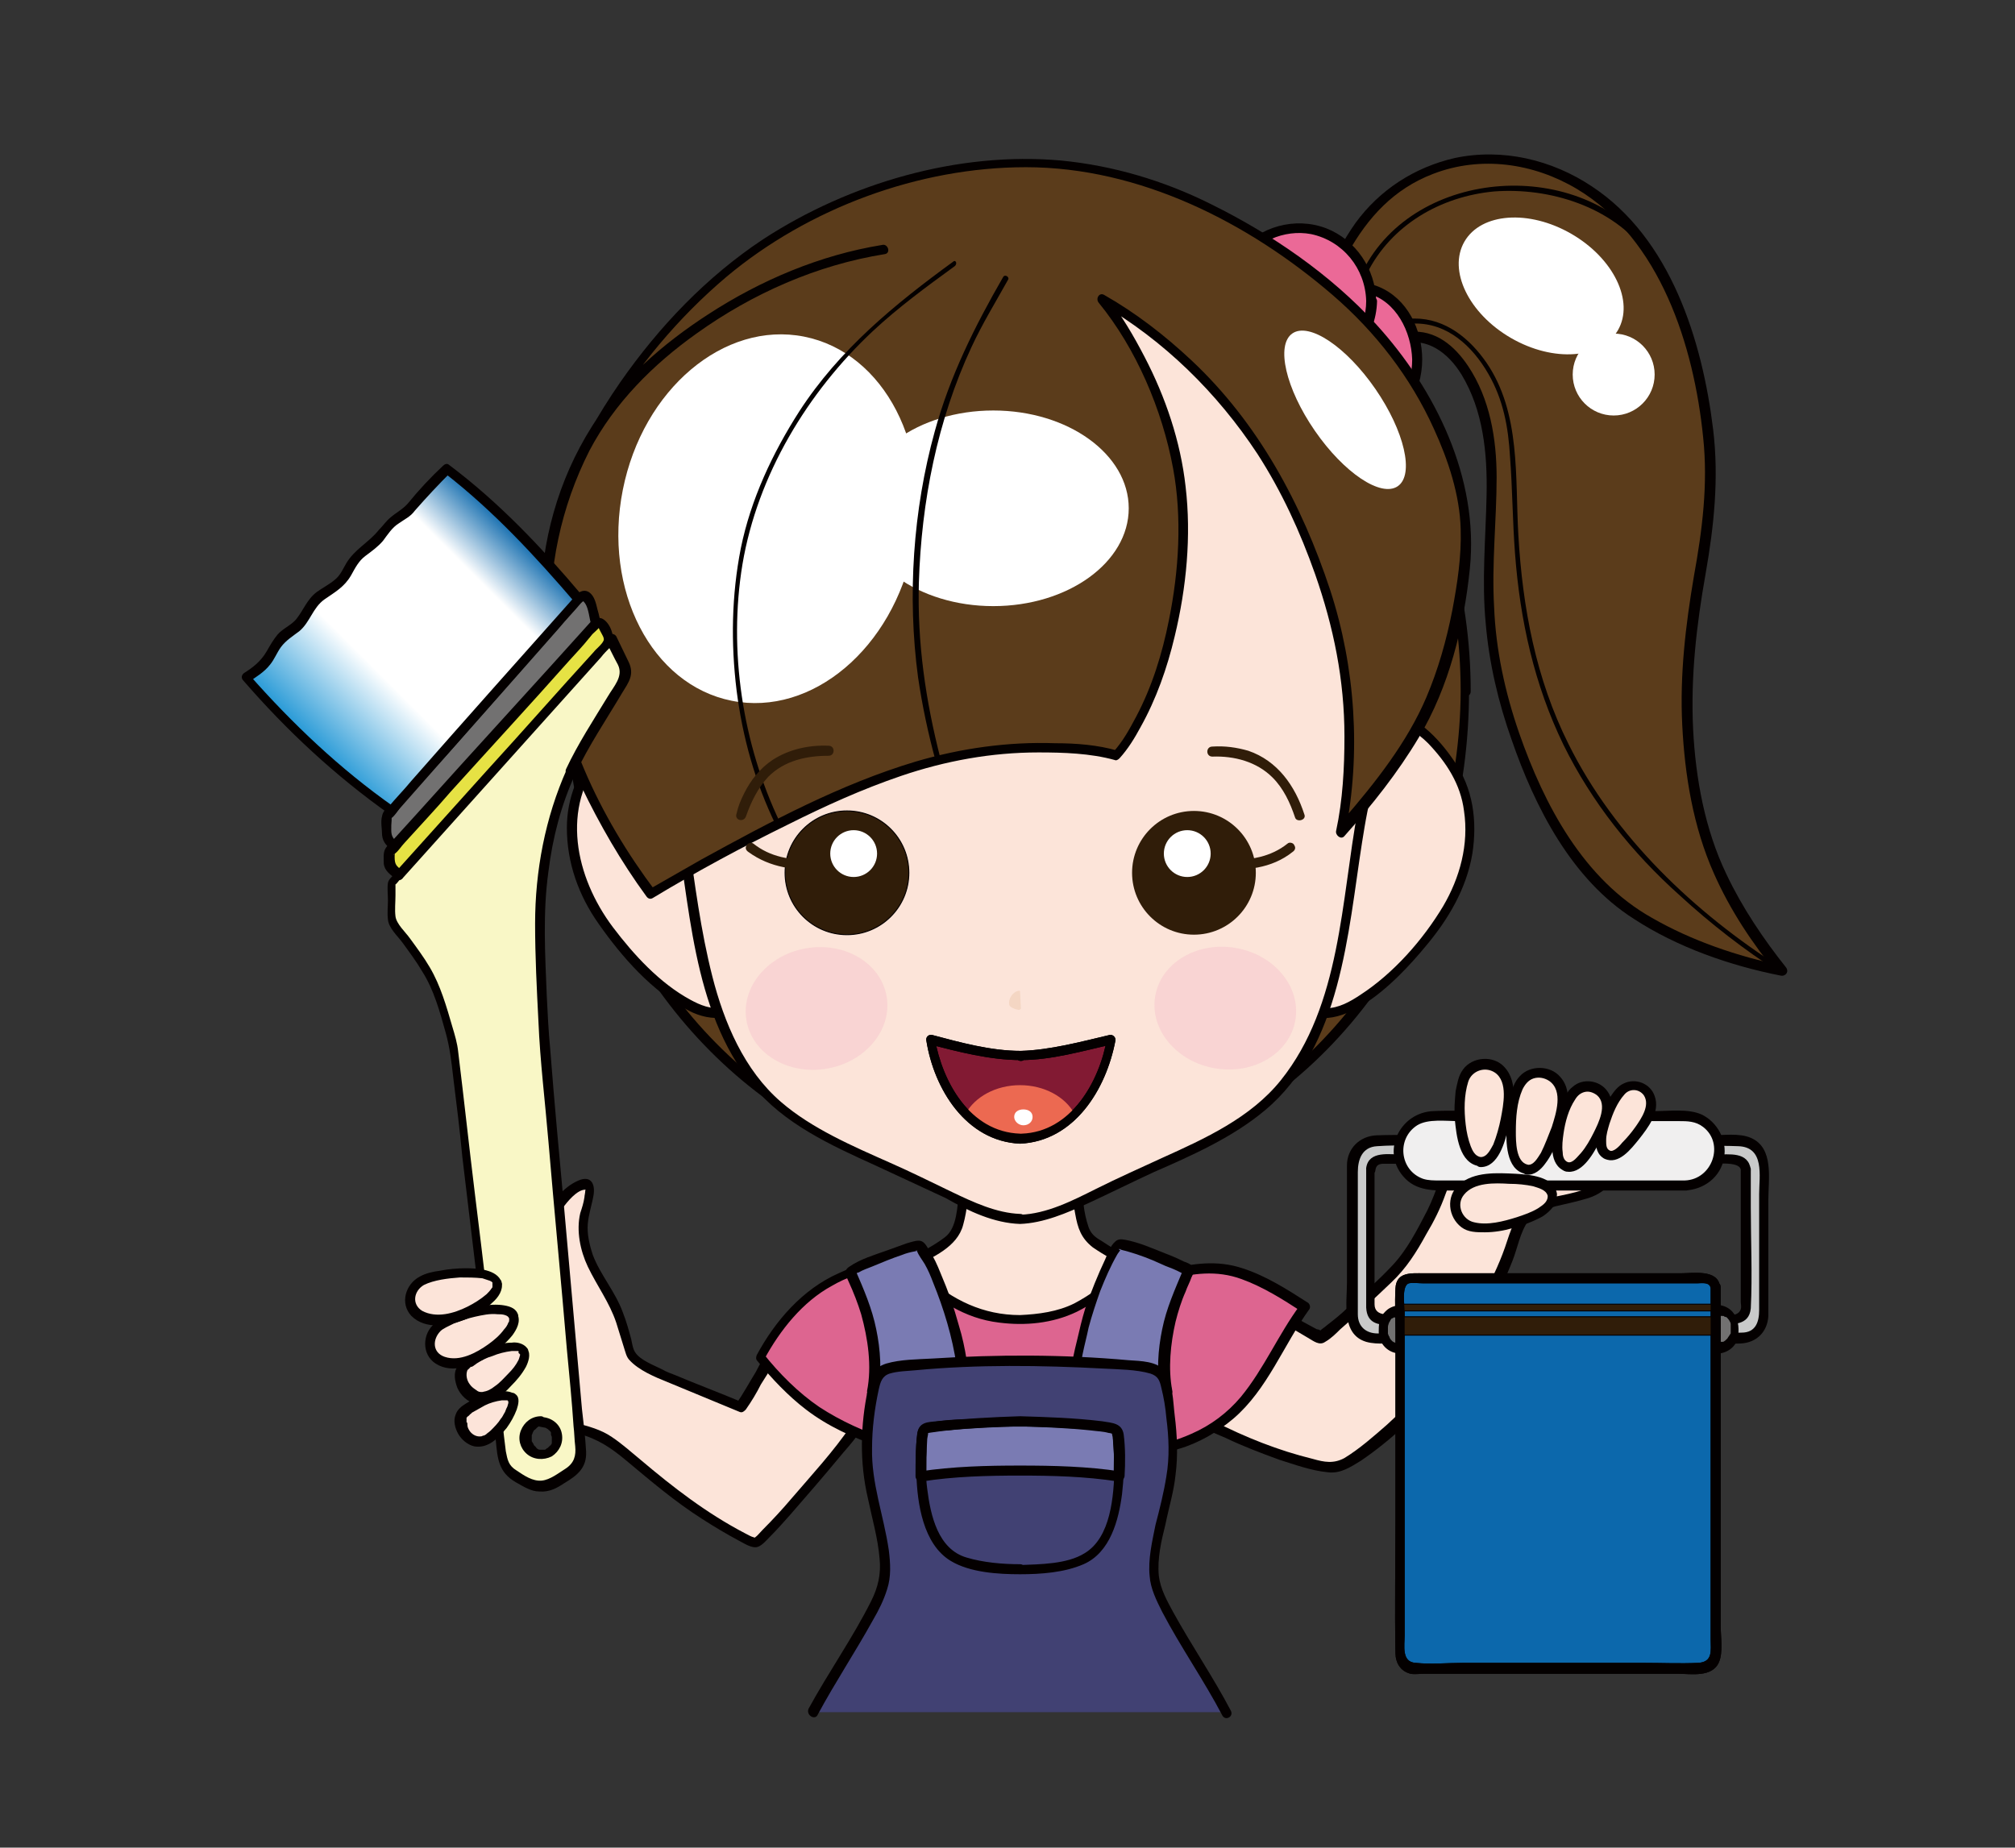 <?xml version="1.0" encoding="utf-8"?>
<!-- Generator: Adobe Illustrator 24.3.0, SVG Export Plug-In . SVG Version: 6.00 Build 0)  -->
<svg version="1.1" xmlns="http://www.w3.org/2000/svg" xmlns:xlink="http://www.w3.org/1999/xlink" x="0px" y="0px"
	 viewBox="0 0 241 221" style="enable-background:new 0 0 241 221;" xml:space="preserve">
<rect x="0" y="0" width="241" height="221" fill="#333333" stroke="none"/>
<style type="text/css">
	.st0{display:none;}
	.st1{display:inline;fill:#FFFFFF;stroke:#000000;stroke-miterlimit:10;}
	.st2{fill:#FCE4D9;}
	.st3{fill:#040000;}
	.st4{fill:#DD6590;}
	.st5{fill:#7A7BB3;}
	.st6{fill:#414173;}
	.st7{fill:#5B3C1B;}
	.st8{fill:#EB6997;}
	.st9{fill:#FFFFFF;}
	.st10{opacity:0.25;fill:#F2A4C1;}
	.st11{fill:#821A33;}
	.st12{fill:#EC6951;}
	.st13{fill:#301D09;stroke:#040000;stroke-width:0.119;stroke-miterlimit:10;}
	.st14{fill:#301D09;}
	.st15{fill:#F4D6C3;}
	.st16{fill:#F9F7C6;}
	.st17{fill:#E6E244;}
	.st18{fill:#727171;}
	.st19{fill:url(#SVGID_1_);}
	.st20{fill:#C9CACA;}
	.st21{fill:#0C68AC;}
	.st22{fill:#F0EFEF;}
</style>
<g id="レイヤー_2" class="st0">
	<rect x="0.5" y="0.5" class="st1" width="240" height="220"/>
</g>
<g id="レイヤー_1">
	<g>
		<path class="st2" d="M151.1,156.4c0,0,3.8,2,4.5,2.4s2.2,1.3,2.4,1.3s8.1-6.9,9.7-8.9c1.6-2,4.4-7.4,5.1-9.5
			c0.6-2.1,1.5-3.8,1.5-3.8s20.1-0.8,19.6,0.3s-0.8,3.2-2.8,4.3c-2,1.1-6.1,1.3-7.8,2.5c-1.7,1.2-2,4.4-3.5,7.4
			c-1.5,3.1-6.3,11.2-8.5,13.9c-2.2,2.6-8.8,8.9-11.2,9.4c-2.4,0.5-13.4-3.7-16.8-6C139.9,167.3,151.1,156.4,151.1,156.4z"/>
		<g>
			<path class="st3" d="M150.8,156.9c1.9,1,3.8,2,5.6,3.1c0.7,0.4,1.4,1,2.1,0.5c0.7-0.4,1.3-1,1.8-1.5c2.1-1.8,4.1-3.7,6.1-5.6
				c1.8-1.7,3-3.6,4.2-5.8c0.9-1.5,1.7-3.1,2.3-4.8c0.6-1.5,1-3.1,1.7-4.6c-0.2,0.1-0.3,0.2-0.5,0.3c5.3-0.2,10.7-0.4,16-0.3
				c0.6,0,1.2,0,1.7,0.1c0.4,0,0.9,0.2,1.2,0.2c0,0,0.6,0.1,0.1-0.2c-0.3-0.2,0-0.3-0.3,0.1c-0.1,0.2-0.2,0.5-0.3,0.7
				c-0.5,1.3-1.1,2.4-2.4,2.9c-2.1,1-4.6,1-6.7,1.9c-2.2,1-2.7,3.3-3.4,5.3c-1.5,4.3-4.1,8.4-6.5,12.2c-2.2,3.4-4.6,6.3-7.6,9
				c-1.6,1.4-3.3,2.9-5.1,4c-1.3,0.7-2.4,0.5-3.8,0.1c-4.1-1-8.1-2.6-11.8-4.5c-1.3-0.7-2.5-1.1-2-2.7c0.5-1.6,1.6-3.1,2.6-4.5
				c1.7-2.2,3.6-4.3,5.5-6.2c0.5-0.5-0.3-1.4-0.8-0.8c-1.9,1.9-3.7,3.8-5.3,5.9c-1.3,1.6-4.5,5.4-2.9,7.7c0.8,1.3,3,2,4.3,2.6
				c2.1,1,4.2,1.8,6.4,2.6c1.9,0.6,3.8,1.3,5.8,1.5c1.5,0.2,2.7-0.6,4-1.4c3.5-2.4,6.9-5.5,9.4-8.9c2.8-3.8,5.2-7.9,7.4-12.1
				c0.5-0.9,0.9-1.9,1.3-2.9c0.6-1.5,0.9-3.4,1.9-4.8c0.8-1,2.1-1.3,3.2-1.7c1.3-0.3,2.7-0.6,4-1c2.4-0.8,3.4-2.5,4.1-4.7
				c0.3-1-0.1-1.3-1-1.5c-3.5-0.6-7.3-0.3-10.8-0.2c-2.7,0.1-5.4,0.1-8.1,0.2c-0.2,0-0.4,0.1-0.5,0.3c-1.2,2.4-1.8,5-3,7.4
				c-1.2,2.3-2.4,4.7-4.2,6.6c-1.7,1.8-3.5,3.4-5.3,5c-0.8,0.8-1.7,1.5-2.6,2.2c-0.2,0.2-0.6,0.4-0.7,0.6c0,0-0.1,0.1-0.1,0.1
				c0.1-0.1,0.4,0.1,0.2-0.1c-0.1-0.1-0.3-0.2-0.5-0.2c-2.1-1.1-4.1-2.3-6.1-3.4C150.7,155.5,150.1,156.5,150.8,156.9z"/>
		</g>
	</g>
	<g>
		<path class="st2" d="M98.5,162.9c0,0-5-2.2-5.8-1.3s-2.3,3.6-2.8,4.5s-1.4,2.2-1.4,2.2s-8.2-3.3-9.7-4c-1.5-0.7-3.2-1.8-3.4-2.3
			c-0.2-0.4-1.2-4.2-1.9-5.8s-2.1-3.4-2.8-5.1c-0.8-1.7-1.1-3.8-1-5.1c0.1-1.3,1.1-3.8,0.7-4.4s-2.8,0.9-3.9,2.7s-1.5,4-1.7,7.1
			c-0.2,3.1-5.1,3-5.1,3l0.7,14c0,0,2.1,1.2,4.5,1.6c2.4,0.4,5.8,0.6,8.3,2.4s6.2,5.3,8.7,7c2.5,1.7,7.8,5,8.5,4.9
			c0.8-0.1,11-11.8,12.4-14.4C104.1,167.5,98.5,162.9,98.5,162.9z"/>
		<g>
			<path class="st3" d="M98.8,162.4c-0.8-0.4-1.7-0.7-2.5-1c-1-0.3-2.4-0.9-3.5-0.5c-1.1,0.4-1.9,2.3-2.4,3.2
				c-0.8,1.3-1.5,2.6-2.4,3.9c0.2-0.1,0.4-0.2,0.7-0.3c-2.6-1.1-5.3-2.1-7.9-3.2c-0.5-0.2-1.1-0.4-1.6-0.7c-1-0.5-2.6-1.1-3.2-2
				c-0.3-0.4-0.4-1.1-0.5-1.6c-0.3-1.1-0.6-2.2-1-3.2c-0.9-2.5-2.7-4.5-3.6-6.9c-0.4-1.2-0.7-2.5-0.6-3.7c0.1-1.2,0.5-2.3,0.7-3.5
				c0.2-1.4-0.4-2.3-1.8-1.7c-1.9,0.8-3.3,2.7-4,4.5c-0.5,1.2-0.7,2.4-0.8,3.6c-0.2,1.3,0.1,2.8-1.1,3.7c-1,0.7-2.4,0.9-3.6,0.9
				c-0.3,0-0.6,0.3-0.6,0.6c0.2,4.2,0.4,8.4,0.6,12.6c0,0.4-0.1,1.1,0.1,1.5c0.3,1,2.6,1.5,3.4,1.7c1.9,0.6,4,0.7,6,1.2
				c2.3,0.6,3.9,1.7,5.7,3.2c3,2.5,5.8,4.9,9.1,7c1.4,0.9,2.9,1.8,4.4,2.6c0.6,0.3,1.6,1,2.3,0.7c0.5-0.2,1-0.8,1.4-1.2
				c0.8-0.8,1.6-1.7,2.4-2.6c2-2.3,4-4.6,5.9-6.9c1.2-1.5,3.6-3.7,3.1-5.9c-0.5-2.3-2.7-4.4-4.5-5.8c-0.6-0.5-1.4,0.4-0.8,0.8
				c1,0.8,2,1.8,2.8,2.8c0.6,0.7,1.2,1.6,1.4,2.5c0.1,0.7-0.2,1.2-0.6,1.8c-2.1,3.1-4.7,5.9-7.1,8.7c-1.1,1.3-2.3,2.6-3.5,3.8
				c-0.3,0.3-0.6,0.7-0.9,0.9c-0.2,0.1,0.2,0.1-0.1,0c-0.4-0.1-0.7-0.3-1.1-0.5c-4.6-2.4-8.6-5.5-12.5-8.8c-1.1-0.9-2.2-1.9-3.4-2.7
				c-1.3-0.9-2.8-1.3-4.4-1.7c-2.8-0.6-5.5-0.8-8.1-2.2c0.1,0.2,0.2,0.3,0.3,0.5c-0.2-4.7-0.5-9.3-0.7-14c-0.2,0.2-0.4,0.4-0.6,0.6
				c2.3,0,5.3-0.7,5.7-3.3c0.4-2.5,0.3-5.1,1.9-7.3c0.5-0.7,1.7-2.2,2.7-2.2c0.4,0,0-0.1,0,0.1c0,0.3-0.1,0.6-0.1,0.8
				c-0.1,0.7-0.3,1.3-0.5,1.9c-0.5,2.1,0,4.5,0.9,6.4c1.1,2.3,2.6,4.3,3.4,6.7c0.3,1,0.6,1.9,0.9,2.9c0.2,0.6,0.3,1.2,0.7,1.6
				c1.1,1.2,3,2,4.5,2.6c2.9,1.2,5.8,2.4,8.7,3.6c0.3,0.1,0.5-0.1,0.7-0.3c0.7-1,1.3-2,1.8-3c0.4-0.6,0.8-1.3,1.2-1.9
				c0.3-0.4,0.7-1.4,1.1-1.7c0.7-0.4,2.3,0.4,2.9,0.6c0.7,0.2,1.4,0.5,2.1,0.8C98.9,163.7,99.5,162.7,98.8,162.4z"/>
		</g>
	</g>
	<g>
		<path class="st2" d="M122,166.4h12.3l0.8-15.3c0,0-3.9-2.1-5-3.2c-1.1-1.1-1.4-6.5-1.5-8.1c-0.1-1.6-6.5-2.6-6.5-2.6h0
			c0,0-6.4,1-6.5,2.6s-0.4,7-1.5,8.1c-1.1,1.1-5,3.2-5,3.2l0.8,15.3H122L122,166.4z"/>
		<g>
			<path class="st3" d="M122,167c4.1,0,8.2,0,12.3,0c0.3,0,0.6-0.3,0.6-0.6c0.3-5.1,0.5-10.2,0.8-15.3c0-0.2-0.1-0.4-0.3-0.5
				c-1.3-0.7-2.5-1.4-3.7-2.2c-0.7-0.4-1.2-0.8-1.5-1.6c-0.3-0.9-0.5-1.8-0.6-2.7c-0.1-1-0.2-2-0.3-3c0-0.5,0-1.2-0.2-1.7
				c-0.5-1.1-2.3-1.6-3.4-1.9c-1.1-0.3-2.3-0.7-3.5-0.8c-0.8-0.1-1.8,0.3-2.6,0.5c-1.3,0.3-3,0.7-4.1,1.6c-1,0.8-0.7,2.5-0.8,3.7
				c-0.2,1.7-0.2,4.4-1.7,5.5c-1.3,1-2.9,1.8-4.4,2.6c-0.2,0.1-0.3,0.3-0.3,0.5c0.3,5.1,0.5,10.2,0.8,15.3c0,0.3,0.3,0.6,0.6,0.6
				C113.8,167,117.9,167,122,167c0.8,0,0.8-1.2,0-1.2c-4.1,0-8.2,0-12.3,0c0.2,0.2,0.4,0.4,0.6,0.6c-0.3-5.1-0.5-10.2-0.8-15.3
				c-0.1,0.2-0.2,0.3-0.3,0.5c2.3-1.2,5.3-2.4,6-5.1c0.5-1.8,0.6-3.6,0.8-5.5c0-0.5,0-1.1,0.4-1.5c0.5-0.5,1.5-0.7,2.1-0.9
				c1.2-0.4,2.4-0.6,3.6-0.8c0.3-0.1-0.4,0-0.1,0c0.1,0,0.3,0,0.4,0.1c0.7,0.1,1.3,0.3,2,0.4c1,0.3,3.3,0.6,3.6,1.8
				c0.2,0.7,0.1,1.5,0.2,2.2c0.1,1,0.2,1.9,0.4,2.9c0.3,1.7,0.7,2.9,2.1,4c1.3,0.9,2.8,1.7,4.2,2.5c-0.1-0.2-0.2-0.3-0.3-0.5
				c-0.3,5.1-0.5,10.2-0.8,15.3c0.2-0.2,0.4-0.4,0.6-0.6c-4.1,0-8.2,0-12.3,0C121.3,165.8,121.3,167,122,167z"/>
		</g>
	</g>
	<g>
		<path class="st4" d="M122,168.2c0,0,11.4,5.4,14.3,4.8c2.4-0.5,8.2-2.8,11.2-5.3c3-2.4,2.9-6,2.9-6s1.5-1.6,0.4-3
			s-2.6-3.4-5.7-5.4c-2-1.3-6.6-2.8-7.6-2.9c-1-0.1-3.1,1.6-3.6,2.1c-1.1,1.1-4.1,3.3-6.3,4.1c-2.6,1-5.6,0.9-5.6,0.9h0
			c0,0-2.9,0.1-5.6-0.9c-2.2-0.8-5.2-3-6.3-4.1c-0.5-0.5-2.6-2.3-3.6-2.1c-1,0.1-5.6,1.6-7.6,2.9c-3.2,2-4.6,4-5.7,5.4
			c-1.1,1.4-2.1,3.4-2.1,3.4s2.5,3.1,5.5,5.5c3,2.4,8.8,4.8,11.2,5.3C110.6,173.7,122,168.2,122,168.2L122,168.2z"/>
		<g>
			<path class="st3" d="M121.7,168.8c2.2,1,4.4,2,6.6,2.9c2.5,1,5.8,2.6,8.6,1.9c2-0.5,3.9-1.3,5.8-2.2c2-1,4.2-2.1,5.8-3.7
				c1.3-1.3,2.1-3.1,2.4-4.9c0-0.2,0.1-0.5,0.1-0.7c0-0.1,0-0.1,0-0.2c0.1,0.3-0.3,0.3-0.1,0.3c0.4,0,0.8-1.5,0.9-1.8
				c0.2-1.7-1.7-3.5-2.9-4.6c-1.7-1.7-3.6-3-5.8-3.9c-1.7-0.7-3.5-1.6-5.3-1.8c-1.5-0.2-3,1.1-4.1,2.1c-1.6,1.4-3.3,2.7-5.2,3.7
				c-2,1-4.3,1.3-6.5,1.4c-4.4,0-8.1-1.8-11.3-4.7c-1.2-1.1-2.8-2.7-4.5-2.4c-2,0.3-4.1,1.3-5.9,2.1c-4.3,1.9-7.6,5.7-9.8,9.8
				c-0.1,0.3-0.1,0.5,0.1,0.7c1.7,2.1,3.7,4.2,5.8,5.8c2.6,2,5.7,3.4,8.7,4.4c2,0.7,3.5,0.9,5.5,0.4c2.4-0.6,4.8-1.6,7.1-2.6
				c1.5-0.6,3-1.3,4.5-2c0.6-0.3,0.3-1.1-0.3-1.1c0,0,0,0,0,0c-0.8,0-0.8,1.2,0,1.2c0,0,0,0,0,0c-0.1-0.4-0.2-0.7-0.3-1.1
				c-3.2,1.5-6.5,2.9-9.9,4c-1.9,0.6-3.4,1-5.3,0.4c-2.9-0.9-5.8-2.2-8.4-3.9c-2.5-1.7-4.8-4-6.7-6.4c0,0.2,0.1,0.5,0.1,0.7
				c1.9-3.5,4.6-6.9,8.1-8.8c1.7-1,3.6-1.6,5.5-2.2c0.6-0.2,1.2-0.5,1.8-0.3c0.8,0.2,1.7,1,2.3,1.5c3.1,2.7,6.2,4.9,10.4,5.4
				c3.1,0.4,6.4,0.1,9.3-1.3c1.8-0.9,3.5-2.1,5-3.4c1-0.9,2.4-2.5,3.8-2.2c1.8,0.3,3.6,1.1,5.2,1.8c2.1,0.9,4,2.3,5.6,4
				c0.5,0.6,1.1,1.2,1.6,1.8c0.8,1,0.4,1.5-0.1,2.5c-0.4,0.8-0.3,2-0.7,2.9c-0.8,2.2-2.6,3.5-4.6,4.7c-2,1.1-4.1,2.1-6.2,2.8
				c-1.5,0.5-2.6,0.9-4.1,0.5c-1.7-0.4-3.3-1-5-1.6c-2.4-0.9-4.8-1.9-7.1-3C121.6,167.4,121,168.4,121.7,168.8z"/>
		</g>
	</g>
	<g>
		<path class="st4" d="M139.5,152.5c0,0,3-0.8,5.3-0.8c2.3,0,4.8,1.1,6.6,2c1.8,1,4.5,2.7,4.5,2.7s-1.6,2.2-2.7,4.2
			c-1.1,2-3.1,5.7-5.6,8.1c-2.5,2.4-6.6,4.4-9.2,4.4c-2.6,0-2.1-11.8-2.1-11.8L139.5,152.5z"/>
		<g>
			<path class="st3" d="M139.7,153.1c2.9-0.8,5.8-1.2,8.8-0.1c2.5,0.9,4.9,2.4,7.2,3.9c-0.1-0.3-0.1-0.5-0.2-0.8
				c-2.6,3.5-4.3,7.6-7.1,11c-1.6,1.9-3.6,3.4-5.9,4.4c-0.9,0.4-1.9,0.8-3,1c-0.6,0.1-1.1,0.3-1.4-0.2c-0.7-0.9-0.8-2.4-0.9-3.5
				c-0.2-1.5-0.2-3-0.2-4.5c0-0.9,0-1.9,0-2.8c0-0.3-0.1,0.1,0-0.2c0.1-0.4,0.3-0.9,0.5-1.3c0.9-2.5,1.8-4.9,2.7-7.4
				c0.3-0.7-0.9-1-1.1-0.3c-0.9,2.4-1.8,4.8-2.7,7.2c-0.2,0.6-0.5,1.2-0.6,1.9c-0.1,1,0,2.1,0,3.1c0,1.6,0.1,3.3,0.3,4.9
				c0.2,1.2,0.3,2.6,1.1,3.6c0.9,1.2,2.5,0.7,3.8,0.3c2.4-0.7,4.6-2,6.5-3.6c4.1-3.5,6-8.8,9.1-13.1c0.2-0.3,0-0.7-0.2-0.8
				c-2.5-1.6-5-3.2-7.8-4.1c-3-1-6-0.6-9,0.2C138.6,152.1,138.9,153.3,139.7,153.1z"/>
		</g>
	</g>
	<g>
		<path class="st5" d="M104.4,166.4c0.1-0.6,0.4-3.4,0.1-5.6c-0.3-2.2-1-4.7-1.4-5.8c-0.4-0.9-1.1-2.5-1.3-3.1
			c0.1-0.4,7.6-3.3,8.2-3.2s2.6,4.9,3.3,6.8c0.8,2.2,1.8,6.3,2,8.5C115.5,166.4,104.4,166.4,104.4,166.4z"/>
		<g>
			<path class="st3" d="M105,166.6c0.5-2.5,0.3-5.2-0.2-7.6c-0.5-2.5-1.5-4.8-2.5-7.1c0,0.2,0,0.3-0.1,0.5c-0.1,0.1-0.1,0.1,0.1,0
				c0.1-0.1,0.3-0.2,0.4-0.2c0.5-0.3,1.1-0.5,1.6-0.7c1.2-0.5,2.4-1,3.6-1.4c0.5-0.2,0.9-0.3,1.4-0.4c0.1,0,0.4-0.1,0.4-0.1
				c0,0,0,0,0.1,0c-0.4,0.1-0.2-0.2-0.1,0.1c0.2,0.5,0.6,1,0.9,1.5c0.4,0.7,0.7,1.4,1,2.2c1.3,3.2,2.3,6.5,2.8,9.9
				c0.2,1.2,0.3,1.4-0.9,1.8c-1.1,0.4-2.2,0.5-3.3,0.7c-2,0.2-4,0.3-5.9,0.3c-0.8,0-0.8,1.2,0,1.2c2.7,0,5.4-0.1,8.1-0.7
				c1-0.2,2.7-0.5,3.3-1.6c0.4-0.7,0-1.7-0.1-2.4c-0.2-1.3-0.5-2.7-0.9-4c-0.6-2.2-1.3-4.2-2.2-6.3c-0.4-1-0.8-1.9-1.4-2.8
				c-0.3-0.5-0.6-1.1-1.2-1.1c-0.5,0-1,0.2-1.4,0.3c-0.8,0.3-1.7,0.6-2.5,0.9c-1.4,0.5-3.1,1-4.4,1.9c-0.8,0.5-0.4,1.1-0.1,1.8
				c0.6,1.3,1.1,2.6,1.5,3.9c0.8,2.9,1.3,6.2,0.7,9.2C103.7,167,104.8,167.3,105,166.6z"/>
		</g>
	</g>
	<g>
		<path class="st5" d="M139.7,166.4c-0.1-0.6-0.4-3.4-0.1-5.6c0.3-2.2,1-4.7,1.4-5.8c0.4-0.9,1.1-2.5,1.3-3.1
			c-0.1-0.4-7.6-3.3-8.2-3.2s-2.6,4.9-3.3,6.8c-0.8,2.2-1.8,6.3-2,8.5C128.6,166.4,139.7,166.4,139.7,166.4z"/>
		<g>
			<path class="st3" d="M140.2,166.3c-0.5-2.6-0.2-5.6,0.4-8.2c0.3-1.2,0.7-2.5,1.2-3.6c0.2-0.6,0.5-1.1,0.7-1.7
				c0.2-0.4,0.4-0.8,0.2-1.2c-0.2-0.4-0.8-0.6-1.1-0.7c-0.8-0.4-1.5-0.7-2.3-1c-1.5-0.6-3.1-1.3-4.7-1.6c-0.5-0.1-0.9-0.1-1.2,0.2
				c-0.6,0.5-0.9,1.4-1.2,2.1c-0.9,1.9-1.7,3.9-2.4,5.9c-0.4,1.3-0.7,2.6-1,3.9c-0.3,1.2-0.6,2.5-0.7,3.7c-0.1,1.3,1.3,1.8,2.3,2.1
				c2.9,0.8,6.1,0.9,9.1,0.9c0.8,0,0.8-1.2,0-1.2c-1.6,0-3.3-0.1-4.9-0.2c-1.2-0.1-2.5-0.3-3.7-0.6c-0.5-0.1-1.6-0.4-1.7-0.8
				c-0.1-0.3,0.1-0.9,0.1-1.2c0.1-0.4,0.1-0.8,0.2-1.2c0.2-1,0.5-2.1,0.7-3.1c0.4-1.5,0.9-3,1.4-4.4c0.6-1.5,1.2-2.9,2-4.3
				c0.1-0.2,0.3-0.4,0.4-0.6c0-0.1,0.1-0.1,0.1-0.2c-0.1,0.5-0.4,0-0.2,0.1c0.1,0.1,0.7,0.2,1,0.3c1.4,0.4,2.7,0.9,4,1.5
				c0.6,0.3,1.3,0.5,1.9,0.8c0.2,0.1,0.4,0.2,0.6,0.3c0.2,0.1,0.3,0.2,0.2,0.1c0-0.2,0-0.3-0.1-0.5c-1,2.4-2,4.6-2.5,7.1
				c-0.5,2.4-0.7,5.2-0.2,7.6C139.2,167.3,140.4,167,140.2,166.3z"/>
		</g>
	</g>
	<g>
		<path class="st6" d="M97.3,204.8c3.8-7.1,7.5-12,8.4-15.2c1-3.6-1.5-9.8-1.9-13.9c-0.1-1.2-0.1-2.6,0-4c0.1-2,0.4-4,0.7-5.4
			c0.2-0.9,0.4-1.5,0.5-1.8c0.5-1,2.1-1.1,4.6-1.3c0.2,0,0.4,0,0.5-0.1c1-0.1,3-0.2,5-0.3c0.7,0,1.3,0,2-0.1
			c2.6-0.1,4.9-0.1,4.9-0.1s3.6,0.1,6.9,0.2c2,0.1,4,0.1,5,0.3c0.2,0,0.4,0,0.5,0.1c2.4,0.2,4,0.3,4.6,1.3c0.2,0.3,0.3,1,0.5,1.8
			c0.3,1.4,0.6,3.4,0.7,5.4c0.1,1.4,0.1,2.8,0,4c-0.4,4.1-2.9,10.3-1.9,13.9c0.9,3.2,4.7,8.1,8.4,15.2"/>
		<g>
			<path class="st3" d="M97.8,205.1c2.1-3.9,4.5-7.5,6.6-11.3c0.7-1.2,1.3-2.4,1.7-3.7c0.5-1.5,0.4-3.1,0.2-4.7
				c-0.6-4.1-2.1-8-2-12.2c0-2.3,0.3-4.7,0.8-7c0.2-0.9,0.4-1.6,1.3-1.9c1-0.3,2.1-0.3,3.1-0.4c7.4-0.7,15-0.6,22.5-0.2
				c1.8,0.1,3.9,0.1,5.6,0.6c0.9,0.3,1.1,0.8,1.3,1.7c0.3,1.2,0.5,2.4,0.6,3.6c0.3,2.3,0.4,4.7,0,7c-0.3,1.9-0.8,3.9-1.3,5.8
				c-0.4,2-0.9,4.1-0.7,6.1c0.1,1.5,0.8,2.9,1.5,4.3c2.2,4.2,5,8.2,7.2,12.4c0.4,0.7,1.4,0.1,1-0.6c-2.1-4-4.7-7.8-6.9-11.8
				c-0.7-1.3-1.5-2.7-1.7-4.3c-0.2-2.1,0.3-4.2,0.8-6.2c0.4-2,1-3.9,1.2-5.9c0.3-2.3,0.2-4.7-0.1-7.1c-0.2-1.6-0.2-3.9-1.2-5.3
				c-0.9-1.2-2.9-1.2-4.3-1.3c-7.8-0.7-15.7-0.7-23.5-0.2c-1.8,0.1-3.8,0.1-5.5,0.6c-1.6,0.5-1.9,1.6-2.2,3.1c-0.9,4.3-1,8.7,0,13
				c0.5,2.4,1.2,4.8,1.4,7.2c0.2,1.9-0.2,3.5-1,5.1c-2.2,4.4-5.1,8.5-7.5,12.9C96.4,205.2,97.5,205.8,97.8,205.1L97.8,205.1z"/>
		</g>
	</g>
	<g>
		<path class="st5" d="M122,170c0,0-11.2,0.4-11.5,1c-0.4,0.5-0.3,5.7-0.3,5.7c4.5-0.7,11.8-0.7,11.8-0.7s7.3,0,11.8,0.7
			c0,0,0.1-4.7-0.2-5.5C133.2,170.4,122,170,122,170z"/>
		<g>
			<path class="st3" d="M122,169.4c-3.3,0.1-6.6,0.3-9.9,0.6c-1.2,0.1-2.2,0.1-2.4,1.5c-0.2,1.7-0.2,3.4-0.2,5.1
				c0,0.4,0.4,0.6,0.8,0.6c3.8-0.6,7.8-0.7,11.7-0.7s7.8,0.1,11.7,0.7c0.4,0.1,0.7-0.2,0.8-0.6c0.1-1.7,0.1-3.4-0.1-5
				c-0.2-1.4-1.4-1.4-2.6-1.6C128.5,169.6,125.3,169.5,122,169.4c-0.8,0-0.8,1.2,0,1.2c2.8,0.1,5.7,0.2,8.5,0.5
				c0.7,0.1,1.4,0.1,2.1,0.3c0.2,0,0.4,0.1,0.5,0.1c-0.1-0.1-0.1-0.3-0.1,0c0,0.2,0.1,0.3,0.1,0.5c0.2,1.5,0.1,3.1,0.1,4.6
				c0.3-0.2,0.5-0.4,0.8-0.6c-3.9-0.6-8-0.7-12-0.7c-4,0-8,0.1-12,0.7c0.3,0.2,0.5,0.4,0.8,0.6c0-1.5,0-3,0.1-4.5
				c0-0.2,0.1-0.4,0.1-0.6c0-0.3,0.2-0.4-0.1-0.1c0,0,0.3-0.1,0.4-0.1c0.7-0.1,1.3-0.2,2-0.2c2.9-0.3,5.8-0.4,8.7-0.5
				C122.8,170.6,122.8,169.4,122,169.4z"/>
		</g>
	</g>
	<g>
		<g>
			<path class="st3" d="M122,188.3c2.5,0,5.3-0.2,7.6-1.2c3.2-1.4,4.2-5.3,4.6-8.4c0.2-1.8,0.3-3.6,0.2-5.3c0-0.8,0.1-2.3-0.6-2.8
				c-0.5-0.4-1.4-0.4-2-0.5c-1.2-0.2-2.4-0.2-3.7-0.3c-3.5-0.2-7-0.3-10.5-0.1c-2.2,0.1-4.7,0-6.9,0.6c-0.7,0.2-0.9,0.6-1,1.3
				c-0.2,1.6-0.2,3.2-0.1,4.7c0.1,3.5,0.8,8.4,4.1,10.4C116,188.1,119.4,188.3,122,188.3c0.8,0,0.8-1.2,0-1.2
				c-2.1,0-4.4-0.2-6.4-0.8c-3.4-1-4.3-5-4.7-8.2c-0.2-1.5-0.2-3-0.1-4.5c0-0.6,0-1.2,0.1-1.8c0-0.2,0-0.4,0.1-0.5
				c-0.1,0.2-0.2,0.1,0,0.1c2-0.3,3.9-0.5,5.9-0.6c2.8-0.2,5.6-0.2,8.4-0.1c2.2,0.1,4.5,0.2,6.7,0.5c0.3,0,0.6,0.1,0.9,0.2
				c0,0,0.3,0.1,0.2,0.1c-0.1,0,0-0.2,0,0.1c0,1.3,0.2,2.6,0.2,4c-0.1,3.3-0.4,8.3-3.6,10.2c-2.1,1.3-5.3,1.3-7.7,1.4
				C121.3,187.1,121.3,188.3,122,188.3z"/>
		</g>
	</g>
	<g>
		<path class="st7" d="M154.3,47.8c0,0,4-18.7,11.7-24.6s17-5.4,24.6,0c7.6,5.4,12,16,13.5,27.7s-1.5,17.3-2.2,27.4
			c-0.7,10.2,0.7,18.9,3.3,25.1s7.8,12.7,7.8,12.7s-14.5-2.8-21.4-9.9c-7-7.1-12.1-19.7-13.4-30.7s1.8-20-1.7-28.4s-8.4-7-10.7-6
			C163.1,42.1,154.3,47.8,154.3,47.8z"/>
		<g>
			<path class="st3" d="M154.9,47.9c1.3-6.1,3.3-12.2,6.3-17.6c2.4-4.3,5.5-7.7,10.2-9.5c5.7-2.2,12-1.3,17.2,1.8
				c10,6,14,18.8,15.1,29.7c0.6,5.6-0.1,11.1-1.1,16.6c-1,5.9-1.7,11.8-1.4,17.8c0.3,6,1.3,12.2,3.8,17.8c1.9,4.3,4.6,8.4,7.6,12
				c0.2-0.3,0.4-0.7,0.6-1c-5.4-1.1-10.9-3-15.6-5.7c-8.2-4.6-12.9-13.5-15.9-22.1c-1.7-4.9-2.8-10-3-15.1
				c-0.3-5.2,0.3-10.4,0.3-15.5c0-4.6-0.8-9.4-3.4-13.3c-1.6-2.4-3.9-4.4-7-4.1c-2.6,0.2-5,1.9-7.2,3.2c-2.5,1.5-4.9,3-7.4,4.5
				c-0.6,0.4,0,1.4,0.6,1c2-1.3,4-2.5,6-3.7c2.2-1.3,4.5-3,7-3.6c3.1-0.8,5.6,1.1,7.2,3.7c2.6,4.3,3.1,9.4,3,14.4
				c-0.1,5.1-0.6,10.3-0.1,15.4c0.4,4.7,1.5,9.4,3.1,13.9c2.8,8.1,7.2,16.7,14.6,21.4c5.2,3.4,11.5,5.6,17.6,6.8
				c0.6,0.1,1-0.5,0.6-1c-2.7-3.4-5.2-7.1-7.1-11.1c-2.6-5.4-3.7-11.5-4-17.4c-0.3-6.3,0.4-12.4,1.5-18.6c1-5.7,1.6-11.4,0.9-17.2
				c-1.3-10.7-5.1-22.9-14.5-29.1c-4.8-3.2-10.7-4.6-16.4-3.4c-4.8,1.1-9,3.8-11.9,7.8c-2.8,4-4.6,8.6-6.1,13.2
				c-0.8,2.5-1.6,5.1-2.2,7.8C153.5,48.4,154.7,48.7,154.9,47.9z"/>
		</g>
	</g>
	<g>
		<g>
			<path class="st3" d="M163.5,32.7c2.9-5.8,8.8-9.2,15.2-9.8c6.6-0.5,14.1,1.8,18.2,7.3c0.2,0.3,0.7,0,0.5-0.3
				c-8.2-11.2-28.1-10-34.4,2.5C162.8,32.8,163.3,33.1,163.5,32.7L163.5,32.7z"/>
		</g>
	</g>
	<g>
		<g>
			<path class="st3" d="M161.6,40.8c2.3-1.2,5-2,7.5-2.1c4-0.1,7,2.7,8.9,6c1.8,3.1,2.4,6.4,2.6,9.9c0.3,3.9,0.3,7.7,0.6,11.6
				c0.6,8,2.3,15.7,5.8,22.9c3.4,6.9,8.2,12.9,13.9,18c3.7,3.4,7.7,6.5,11.9,9.2c0.3,0.2,0.6-0.3,0.3-0.5
				c-10.4-6.6-20-15.7-25.5-26.8c-3.9-7.8-5.5-16.3-6-25c-0.4-6.9,0.3-14.6-3.8-20.6c-2-2.9-4.9-5.3-8.6-5.3c-2.7,0-5.6,0.9-8,2.2
				C161,40.4,161.3,40.9,161.6,40.8L161.6,40.8z"/>
		</g>
	</g>
	<g>
		<ellipse class="st8" cx="162.2" cy="43" rx="7.3" ry="8.7"/>
		<g>
			<path class="st3" d="M168.9,43c0,3.1-1.5,6.3-4.4,7.6c-2.8,1.2-5.8-0.1-7.4-2.5c-1.8-2.7-2-6.4-0.5-9.3c1.3-2.6,4.1-4.4,7-3.7
				C167,36,168.8,39.7,168.9,43c0,0.8,1.2,0.8,1.2,0c0-3.6-1.8-7.3-5.2-8.7c-3.2-1.3-6.7,0-8.7,2.7c-2.2,3.1-2.4,7.5-0.7,10.8
				c1.5,3,4.8,5,8.2,4.3c4.1-0.9,6.4-5.2,6.4-9.1C170.1,42.3,168.9,42.3,168.9,43z"/>
		</g>
	</g>
	<g>
		<circle class="st8" cx="155.3" cy="36" r="8.7"/>
		<g>
			<path class="st3" d="M163.4,36c0,3.4-2.1,6.5-5.3,7.6c-3.2,1.1-6.8,0.1-9-2.5c-2.1-2.6-2.4-6.4-0.7-9.3c1.7-2.9,5.2-4.4,8.4-3.8
				C160.6,28.8,163.3,32.1,163.4,36c0,0.8,1.2,0.8,1.2,0c-0.1-3.8-2.4-7.3-6-8.7c-3.7-1.4-8-0.2-10.4,2.8c-2.4,3-2.8,7.3-0.8,10.6
				c2,3.3,5.9,5.1,9.7,4.4c4.4-0.8,7.5-4.7,7.6-9.1C164.6,35.2,163.4,35.2,163.4,36z"/>
		</g>
	</g>
	<ellipse transform="matrix(0.5 -0.866 0.866 0.5 62.562 176.704)" class="st9" cx="184.3" cy="34.2" rx="7.2" ry="10.6"/>
	<circle class="st9" cx="193" cy="44.8" r="4.9"/>
	<g>
		<ellipse class="st7" cx="121.7" cy="82.7" rx="53.5" ry="58.1"/>
		<g>
			<path class="st3" d="M174.7,82.7c-0.1,22.8-13.1,45.5-34.8,54.1c-10.4,4.1-22,4.6-32.6,1.3c-10.5-3.2-19.8-10.1-26.4-18.8
				c-14.3-18.9-15.9-45.7-4.4-66.3c5.4-9.6,13.5-17.7,23.4-22.6c10-5,21.6-6.4,32.6-3.9c22.5,5,38.4,25.2,41.6,47.5
				C174.5,76.8,174.7,79.8,174.7,82.7c0,0.8,1.2,0.8,1.2,0c0-12-3.4-23.9-10-34c-6.2-9.4-15-17-25.5-21.2
				c-10.6-4.2-22.5-4.7-33.4-1.3c-10.7,3.3-20.1,10.1-26.8,19C72.8,54.7,68.6,66.2,67.8,78c-0.9,12.1,1.7,24.5,7.6,35.1
				c5.5,9.8,13.9,18.1,24,23.1c10.2,5,21.9,6.5,33,4.1c11-2.4,21-8.6,28.4-17c7.8-8.8,12.7-19.9,14.3-31.6c0.4-3,0.6-6,0.6-9
				C175.9,82,174.7,82,174.7,82.7z"/>
		</g>
	</g>
	<g>
		<path class="st2" d="M89.8,119c0,0-1.5,2-3.9,2.1c-2.3,0.2-6.5-2.3-10.9-7.4c-4.5-5.1-6.5-9.1-6.6-14.5s2.4-8.4,4.1-10.3
			c1.6-1.9,3.9-3.8,7.2-3.7c3.2,0.1,5.2,2.7,6.7,6.6C87.9,96,89.8,119,89.8,119z"/>
		<g>
			<path class="st3" d="M89.3,118.6c-0.7,0.9-1.8,1.6-2.9,1.9c-1.3,0.3-2.7-0.3-3.8-0.9c-3.7-2-6.8-5.4-9.3-8.7
				c-4.5-6-6.3-14.3-1.2-20.5c2.1-2.6,5.4-5.4,9.1-4c2.6,1,4.3,4.3,4.9,6.9c1.2,4.6,1.5,9.5,2,14.2c0.4,3.9,0.8,7.7,1.1,11.6
				c0.1,0.8,1.3,0.8,1.2,0c-0.3-4-0.7-7.9-1.1-11.9c-0.3-3-0.6-5.9-1.1-8.9c-0.3-2-0.5-4.2-1.2-6.2c-1-3-3-6.5-6.3-7.1
				c-3.8-0.8-6.9,1.6-9.2,4.4c-2.3,2.7-3.7,6-3.7,9.6c0,4.2,1.4,8.1,3.8,11.5c2.8,4,6.4,8.1,10.8,10.4c2.7,1.4,5.8,1.2,7.8-1.4
				C90.7,118.9,89.8,118,89.3,118.6z"/>
		</g>
	</g>
	<g>
		<path class="st2" d="M154.3,119c0,0,1.5,2,3.9,2.1c2.3,0.2,6.5-2.3,10.9-7.4c4.5-5.1,6.5-9.1,6.6-14.5s-2.4-8.4-4.1-10.3
			c-1.6-1.9-3.9-3.8-7.2-3.7c-3.2,0.1-5.2,2.7-6.7,6.6C156.1,96,154.3,119,154.3,119z"/>
		<g>
			<path class="st3" d="M153.9,119.5c5.2,6.4,13.3-2.3,16.6-6.3c2.7-3.2,4.9-6.9,5.6-11.1c0.6-3.9,0.1-7.8-2.2-11.1
				c-1.9-2.8-4.6-5.6-8.1-6.1c-3.7-0.5-6.3,1.9-7.8,5c-1,2-1.5,4.1-1.8,6.3c-0.5,2.9-0.8,5.7-1.1,8.6c-0.5,4.7-1,9.5-1.3,14.2
				c-0.1,0.8,1.1,0.8,1.2,0c0.7-8.2,1.2-16.6,2.8-24.6c0.5-2.4,1.4-4.8,3.1-6.6c2.9-3.2,7.2-1.6,9.9,1.1c2.2,2.3,3.9,4.9,4.3,8.1
				c0.6,4-0.5,8-2.5,11.4c-2.4,4-5.9,8-9.9,10.6c-1.2,0.8-2.6,1.6-4.1,1.6c-1.4,0-2.8-0.9-3.7-2C154.2,118,153.4,118.9,153.9,119.5z
				"/>
		</g>
	</g>
	<g>
		<path class="st2" d="M122,145.8c2.5,0,6.1-1.6,8.1-2.5c2.1-1,3.9-2,6.8-3.2c2.9-1.3,10.7-4.8,14.2-7.8c3.4-3,6.1-7.5,7.9-13.4
			c1.8-5.9,3-16.3,4-21.8c1-5.5,4-11.5,5.5-20.4c1.5-8.9,1.3-25.1-9-36.1S134.6,21.2,122,21.2h0c-12.5,0-27.1,8.5-37.4,19.4
			s-10.5,27.2-9,36.1c1.5,8.9,4.5,14.9,5.5,20.4s2.2,15.8,4,21.8c1.8,5.9,4.4,10.4,7.9,13.4s11.3,6.6,14.2,7.8s4.7,2.2,6.8,3.2
			S119.6,145.8,122,145.8z"/>
		<g>
			<path class="st3" d="M122,146.4c2.8-0.1,5.6-1.3,8.2-2.5c2.6-1.2,5.2-2.5,7.8-3.7c4.6-2,9.5-4.2,13.3-7.4
				c9.1-7.6,9.9-21.2,11.6-32c0.4-2.5,0.8-5,1.6-7.5c0.8-2.7,1.8-5.4,2.6-8.1c1.5-5.1,2.5-10.4,2.6-15.8c0.2-11.2-3-22.3-11-30.5
				c-5.1-5.2-11-9.7-17.5-13.1c-5.9-3.1-12.4-5.3-19.1-5.3c0,0.4,0,0.8,0,1.2c0,0,0,0,0,0c0-0.4,0-0.8,0-1.2
				c-12.3,0.1-24.1,7-33.1,15c-4.6,4.1-8.6,8.7-11.1,14.4c-2.1,5-3.2,10.3-3.5,15.7c-0.3,5.1,0.3,10.2,1.4,15.1
				c1.3,5.5,3.6,10.8,4.7,16.3c2.1,11,2.1,23.6,9.5,32.8c3.7,4.6,9.4,7.2,14.7,9.6c2.8,1.3,5.6,2.6,8.4,3.9
				C115.9,144.9,118.9,146.3,122,146.4c0.8,0,0.8-1.2,0-1.2c-2.8-0.1-5.6-1.4-8.1-2.6c-2.5-1.2-4.9-2.4-7.4-3.5
				c-4.5-2-9.4-4.1-13.1-7.3c-4.4-3.8-6.8-9.5-8.2-15c-1.4-5.5-2.1-11.1-2.9-16.7c-0.8-5-2.4-9.7-3.8-14.5
				c-1.5-5.1-2.6-10.3-2.8-15.6c-0.3-11.1,2.7-22.2,10.6-30.2c5-5,10.7-9.4,16.9-12.7c5.8-3.1,12.3-5.3,18.9-5.3
				c0.8,0,0.8-1.2,0-1.2c0,0,0,0,0,0c-0.8,0-0.8,1.2,0,1.2c12.1,0.1,23.7,7,32.5,14.9c4.6,4.1,8.5,8.7,10.8,14.4
				c2,4.9,3,10.3,3.1,15.6c0.2,5-0.4,9.9-1.6,14.7c-1.3,5.2-3.5,10.2-4.5,15.5c-2,10.7-2,23.3-9.2,32.3c-3.6,4.5-9.1,7-14.2,9.3
				c-2.6,1.2-5.3,2.4-7.9,3.7c-2.8,1.4-5.9,3-9.1,3.1C121.3,145.3,121.3,146.4,122,146.4z"/>
		</g>
	</g>
	
		<ellipse transform="matrix(0.986 -0.169 0.169 0.986 -18.953 18.208)" class="st10" cx="97.6" cy="120.6" rx="8.5" ry="7.3"/>
	<ellipse transform="matrix(0.169 -0.986 0.986 0.169 2.895 244.553)" class="st10" cx="146.4" cy="120.6" rx="7.3" ry="8.5"/>
	<g>
		<path class="st11" d="M122,136.2c1.3,0,4.7-0.8,7.3-3.7c2.6-2.9,3.5-8.1,3.5-8.1s-7.8,1.9-10.8,1.9h0c-3,0-10.8-1.9-10.8-1.9
			s0.9,5.2,3.5,8.1C117.3,135.3,120.7,136.1,122,136.2L122,136.2z"/>
		<g>
			<path class="st3" d="M122,136.8c6.5-0.3,10.3-6.5,11.4-12.3c0.1-0.4-0.3-0.8-0.7-0.7c-3.4,0.8-7.1,1.8-10.6,1.9
				c-0.8,0-0.8,1.2,0,1.2c0,0,0,0,0,0c0.8,0,0.8-1.2,0-1.2c-3.6,0-7.2-1-10.6-1.9c-0.5-0.1-0.8,0.3-0.7,0.7
				C111.7,130.2,115.5,136.5,122,136.8c0-0.4,0-0.8,0-1.2c0,0,0,0,0,0C121.3,135.6,121.3,136.8,122,136.8
				C122,136.8,122,136.8,122,136.8c0.8,0,0.8-1.2,0-1.2c-6-0.2-9.3-6.2-10.2-11.4c-0.2,0.2-0.5,0.5-0.7,0.7c3.5,0.9,7.3,1.9,11,1.9
				c0-0.4,0-0.8,0-1.2c0,0,0,0,0,0c0,0.4,0,0.8,0,1.2c3.7,0,7.4-1.1,11-1.9c-0.2-0.2-0.5-0.5-0.7-0.7c-0.9,5.2-4.3,11.2-10.2,11.4
				C121.3,135.6,121.3,136.8,122,136.8z"/>
		</g>
	</g>
	<path class="st12" d="M128.5,133.2c-2.5,2.3-5.3,2.9-6.5,3c-1.2,0-4.1-0.7-6.5-3c1.1-2,3.6-3.4,6.5-3.4
		C124.9,129.8,127.4,131.2,128.5,133.2z"/>
	<g>
		<g>
			<path class="st3" d="M122,136.8c6.5-0.3,10.3-6.5,11.4-12.3c0.1-0.4-0.3-0.8-0.7-0.7c-3.4,0.8-7.1,1.8-10.6,1.9
				c-0.8,0-0.8,1.2,0,1.2c0,0,0,0,0,0c0.8,0,0.8-1.2,0-1.2c-3.6,0-7.2-1-10.6-1.9c-0.5-0.1-0.8,0.3-0.7,0.7
				C111.7,130.2,115.5,136.5,122,136.8c0-0.4,0-0.8,0-1.2c0,0,0,0,0,0C121.3,135.6,121.3,136.8,122,136.8
				C122,136.8,122,136.8,122,136.8c0.8,0,0.8-1.2,0-1.2c-6-0.2-9.3-6.2-10.2-11.4c-0.2,0.2-0.5,0.5-0.7,0.7c3.5,0.9,7.3,1.9,11,1.9
				c0-0.4,0-0.8,0-1.2c0,0,0,0,0,0c0,0.4,0,0.8,0,1.2c3.7,0,7.4-1.1,11-1.9c-0.2-0.2-0.5-0.5-0.7-0.7c-0.9,5.2-4.3,11.2-10.2,11.4
				C121.3,135.6,121.3,136.8,122,136.8z"/>
		</g>
	</g>
	<path class="st9" d="M123.5,133.6c0,0.6-0.5,1-1.1,1s-1.1-0.5-1.1-1c0-0.6,0.5-0.9,1.1-0.9S123.5,133,123.5,133.6z"/>
	<g>
		<path class="st7" d="M67.7,58.8c0,0,4.2-12.6,16.8-24.3s28.2-15,37.6-15.1c9.4-0.1,20.9,2.4,35.4,13.4
			c14,10.7,17.6,24.5,17.9,29.8s-1.5,15.1-4.4,21.7c-2.9,6.6-10.6,15.1-10.6,15.1s2.8-13.8-1.1-26.5s-7.9-19.2-13.7-25.9
			s-13.8-11.3-13.8-11.3s9.6,11.8,9.6,26.5c0,19.4-7.9,28.1-7.9,28.1s-8.5-2.4-21.3,0.6c-12.8,3-34.3,16-34.3,16S69.3,95.6,66.5,84
			c-2.8-11.6-1.1-22.4,4.3-32c5.4-9.5,20-20,34.9-22.3"/>
		<g>
			<path class="st3" d="M68.2,59c1-3,2.6-5.8,4.1-8.5c3.8-6.5,8.8-12.5,14.6-17.4c9.8-8.2,23-13.1,35.8-13.1
				c13.6,0,26.6,6.6,36.7,15.3c5.1,4.4,9.3,9.8,12.1,16c1.7,3.7,3.1,7.9,3.2,12c0.1,3.3-0.4,6.5-1,9.7c-0.7,3.6-1.7,7.1-3.1,10.4
				c-2.3,5.4-6.1,10.2-9.9,14.6c-0.3,0.3-0.6,0.6-0.8,1c0.3,0.2,0.7,0.4,1,0.6c1.9-9.5,1.2-19.8-1.8-29c-3.4-10.3-8.6-20-16.6-27.5
				c-3.2-3-6.7-5.7-10.4-7.8c-0.6-0.4-1.1,0.4-0.7,0.9c4.5,5.5,7.6,12.8,8.9,19.8c1.1,5.9,0.7,12.3-0.5,18.2c-0.8,4-2,7.9-3.9,11.5
				c-0.8,1.5-1.6,3-2.8,4.3c0.2-0.1,0.4-0.1,0.6-0.2c-2.4-0.7-5-0.9-7.5-0.9c-5.6-0.2-11.3,0.6-16.7,2.2c-9,2.7-17.4,7.2-25.6,11.7
				c-2.1,1.2-4.2,2.4-6.3,3.6c0.3,0.1,0.5,0.1,0.8,0.2c-6.7-8.9-11.9-19.7-12.5-31c-0.4-7.5,1.2-15,4.6-21.7c3-5.7,7.6-10.3,12.8-14
				c6.7-4.8,14.4-8.2,22.5-9.5c0.8-0.1,0.4-1.3-0.3-1.1c-7.4,1.2-14.5,4.2-20.8,8.3c-5.4,3.5-10.5,7.9-13.9,13.4
				C62.6,64,63,80.3,69.5,94c2.2,4.6,4.8,9.1,7.8,13.2c0.2,0.3,0.5,0.4,0.8,0.2c5.3-3.2,10.7-6.1,16.2-8.8c4.4-2.2,8.8-4.2,13.5-5.8
				c5.3-1.8,10.8-2.8,16.4-2.8c3,0,6.2,0.1,9.1,0.9c0.2,0.1,0.4,0,0.6-0.2c1-1.1,1.8-2.4,2.5-3.7c1.9-3.4,3.2-7.1,4.1-10.9
				c1.4-5.8,2-12,1.3-17.9c-0.6-5.4-2.4-10.7-4.9-15.5c-1.3-2.5-2.8-5.1-4.6-7.3c-0.2,0.3-0.5,0.6-0.7,0.9c7.6,4.4,14,10.7,18.8,18
				c2.9,4.5,5.1,9.3,6.9,14.4c2.2,6.3,3.5,12.6,3.5,19.4c0,3.7-0.2,7.6-1,11.3c-0.1,0.5,0.6,1.1,1,0.6c3.3-3.7,6.4-7.6,8.9-11.8
				c3.6-6,5.4-13.3,6.1-20.2c1.1-10.8-4.1-21.4-11.2-29.2c-5.5-6-12.5-10.8-19.8-14.4c-5.6-2.8-11.7-4.6-17.9-5.2
				c-12.3-1.1-25.3,2.7-35.6,9.4c-6.8,4.5-12.5,10.5-17.1,17.1c-2.7,3.9-5.1,8.1-6.8,12.5c-0.1,0.2-0.2,0.4-0.2,0.7
				C66.8,59.4,68,59.7,68.2,59L68.2,59z"/>
		</g>
	</g>
	<ellipse transform="matrix(0.195 -0.981 0.981 0.195 13.033 139.991)" class="st9" cx="91.8" cy="62.1" rx="22.2" ry="17.7"/>
	<ellipse class="st9" cx="118.8" cy="60.8" rx="16.2" ry="11.7"/>
	<ellipse transform="matrix(0.823 -0.568 0.568 0.823 0.567 100.001)" class="st9" cx="160.9" cy="49.1" rx="4.4" ry="11.1"/>
	<g>
		<g>
			<path class="st3" d="M114,31.3c-7,5.1-13.6,10.5-18.4,17.9c-3.2,5-5.8,10.5-7,16.4c-1.1,5.6-1.2,11.3-0.5,17
				c0.7,5.5,2.2,11,4.7,16.1c0.2,0.3,0.7,0,0.5-0.3c-4.5-9.4-6.2-20.6-4.5-30.9c1.8-10.7,7.8-20.6,15.6-27.9c3-2.8,6.4-5.3,9.7-7.7
				C114.6,31.6,114.3,31,114,31.3L114,31.3z"/>
		</g>
	</g>
	<g>
		<g>
			<path class="st3" d="M120,33.1c-3.4,5.9-6.4,11.9-8.2,18.5c-2.6,9.4-3.3,19.7-2,29.4c0.5,3.4,1.2,6.7,2.1,10
				c0.1,0.4,0.7,0.2,0.6-0.2c-1.8-7-2.8-13.9-2.6-21.1c0.3-9.7,2.2-19.4,6.3-28.2c1.3-2.8,2.9-5.4,4.4-8.1
				C120.7,33.1,120.2,32.8,120,33.1L120,33.1z"/>
		</g>
	</g>
	<circle class="st13" cx="101.3" cy="104.4" r="7.4"/>
	<circle class="st9" cx="102.1" cy="102.1" r="2.8"/>
	<g>
		<g>
			<path class="st14" d="M89.5,101.9c2.6,1.9,5.7,2.3,8.8,2c0.8-0.1,0.8-1.3,0-1.2c-1.6,0.2-3.3,0.2-4.9-0.2
				c-1.2-0.3-2.3-0.8-3.3-1.6c-0.3-0.2-0.7,0-0.8,0.2C89.1,101.4,89.2,101.7,89.5,101.9L89.5,101.9z"/>
		</g>
	</g>
	<g>
		<g>
			<path class="st14" d="M89.2,97.7c0.6-1.7,1.4-3.4,2.7-4.8c1.9-1.9,4.5-2.5,7.2-2.5c0.8,0,0.8-1.2,0-1.2c-2.3-0.1-4.7,0.4-6.7,1.7
				c-1.5,1-2.6,2.4-3.4,4c-0.4,0.8-0.7,1.5-0.9,2.4C87.8,98.1,88.9,98.4,89.2,97.7L89.2,97.7z"/>
		</g>
	</g>
	<circle class="st14" cx="142.8" cy="104.4" r="7.4"/>
	<circle class="st9" cx="142" cy="102.1" r="2.8"/>
	<g>
		<g>
			<path class="st14" d="M154,100.9c-1,0.8-2.1,1.3-3.3,1.6c-1.6,0.4-3.3,0.4-4.9,0.2c-0.8-0.1-0.8,1.1,0,1.2c3.1,0.3,6.3,0,8.8-2
				c0.3-0.2,0.4-0.5,0.2-0.8C154.7,100.8,154.2,100.7,154,100.9L154,100.9z"/>
		</g>
	</g>
	<g>
		<g>
			<path class="st14" d="M156,97.4c-1.1-3.4-3.2-6.4-6.7-7.6c-1.4-0.4-2.8-0.6-4.3-0.5c-0.8,0-0.8,1.2,0,1.2
				c2.6-0.1,5.3,0.6,7.2,2.5c1.3,1.3,2.1,3,2.7,4.8C155.1,98.4,156.3,98.1,156,97.4L156,97.4z"/>
		</g>
	</g>
	<path class="st15" d="M122,118.6c0-0.1-0.1-0.1-0.1-0.1c-0.8,0.1-1.3,1-1.2,1.6c0,0.4,0.7,0.6,1.1,0.7c0.2,0,0.3-0.1,0.3-0.2
		L122,118.6z"/>
	<g>
		<path class="st16" d="M68.3,92.3c1.1-2.3,5.1-8.8,6.4-11c0.3-0.5,0.3-1,0.1-1.5l-1.6-3.3l-26.2,29.1v4.2c0,0.3,0.1,0.6,0.3,0.8
			c0.9,1.2,3.6,4.8,4.5,6.6c1.2,2.4,2.1,6.3,2.1,6.3c0.2,0.7,0.4,1.4,0.5,2.1l5.8,48.9c0.1,0.9,0.6,1.6,1.4,2l1.7,0.9
			c1,0.5,2.2,0.5,3.2-0.1l1.9-1.2c0.8-0.5,1.3-1.5,1.2-2.4l-4.4-49.2c-0.1-0.7-0.1-1.5-0.1-2.2c0,0-0.7-11.8-0.3-15.7
			C65.2,101.9,66,97.3,68.3,92.3z M64.7,170c1.1,0,2,0.9,2,2c0,1.1-0.9,2-2,2c-1.1,0-2-0.9-2-2C62.8,170.9,63.6,170,64.7,170z"/>
		<g>
			<path class="st3" d="M68.8,92.6c1.6-3.4,3.7-6.5,5.6-9.7c0.8-1.3,1.5-2.2,0.8-3.7c-0.5-1-1-2.1-1.5-3.1c-0.2-0.3-0.7-0.4-0.9-0.1
				c-3.7,4.1-7.4,8.2-11.1,12.4c-4.8,5.3-9.6,10.6-14.4,16c-0.3,0.4-0.8,0.7-0.9,1.2c-0.1,0.6,0,1.5,0,2.1c0,0.7-0.1,1.5,0,2.3
				c0.1,1,1.1,1.9,1.7,2.7c0.8,1.1,1.7,2.3,2.4,3.5c1.4,2.2,2.1,4.8,2.8,7.3c0.5,1.8,0.7,3.5,0.9,5.3c0.4,3.2,0.8,6.4,1.1,9.6
				c1,8.4,2,16.7,3,25.1c0.3,2.9,0.7,5.9,1,8.8c0.2,2.1,0.3,3.8,2.4,5c0.9,0.5,1.8,1.1,2.8,1.1c1.2,0.1,2.1-0.4,3-1
				c1.5-0.9,2.7-1.8,2.6-3.8c-0.1-1.7-0.3-3.4-0.5-5.1c-0.7-7.9-1.4-15.8-2.1-23.7c-0.6-6.5-1.2-12.9-1.7-19.4
				c-0.2-2.1-0.3-4.1-0.4-6.2c-0.2-5-0.5-10,0.2-15C66.1,100.2,67.1,96.3,68.8,92.6c0.3-0.7-0.7-1.3-1-0.6
				c-2.6,5.8-3.8,12.2-3.8,18.5c0,3.9,0.2,7.8,0.4,11.7c0.2,4.8,0.8,9.6,1.2,14.4c0.7,8.3,1.5,16.5,2.2,24.8
				c0.3,3.1,0.6,6.2,0.8,9.2c0.1,0.8,0.1,1.6,0.2,2.4c0.1,1.1-0.1,2-1.2,2.7c-0.8,0.5-1.8,1.3-2.8,1.4c-1.1,0.1-2.1-0.6-3-1.2
				c-1-0.6-1.1-1.3-1.3-2.3c-0.3-2.3-0.5-4.5-0.8-6.8c-1-8-1.9-16-2.9-24c-0.7-5.7-1.3-11.3-2-17c-0.1-1-0.4-2-0.7-3
				c-0.7-2.4-1.4-4.9-2.7-7.1c-0.7-1.2-1.6-2.4-2.4-3.5c-0.5-0.7-1.6-1.7-1.7-2.6c-0.1-0.8,0-1.7,0-2.5c0-0.4,0-0.8,0-1.2
				c-0.1-0.6,0.1,0-0.2,0c0.3,0,0.9-1,1.1-1.2c0.8-0.9,1.7-1.9,2.5-2.8c2.5-2.8,5.1-5.6,7.6-8.4c4.7-5.2,9.4-10.5,14.2-15.7
				c0.3-0.3,0.6-0.6,0.9-0.9c-0.3,0-0.6-0.1-0.9-0.1c0.5,0.9,0.9,1.8,1.4,2.7c0.7,1.4-0.5,2.6-1.2,3.8c-1.7,2.8-3.6,5.7-5,8.7
				C67.4,92.7,68.5,93.3,68.8,92.6z"/>
			<path class="st3" d="M64.7,170.6c0.1,0,0.1,0,0.2,0c0.1,0,0,0,0,0c0.1,0,0.2,0,0.3,0.1c0,0,0.1,0,0.1,0.1c0,0-0.1-0.1,0,0
				c0.1,0.1,0.2,0.1,0.3,0.2c0.1,0.1-0.1,0,0,0c0,0,0.1,0.1,0.1,0.1c0,0,0.2,0.2,0.1,0.1c0.1,0.1,0.1,0.1,0.1,0.2c0,0,0,0.1,0,0.1
				c0,0.1,0,0.1,0,0c0,0,0,0,0,0.1c0,0.1,0.1,0.2,0.1,0.3c0,0,0,0.1,0,0c0,0,0,0.1,0,0.1c0,0.1,0,0.2,0,0.3c0,0.1,0-0.1,0,0
				c0,0.1,0,0.1,0,0.2c0,0.1,0,0.1,0,0.1c0,0,0,0.1,0,0c0,0.1-0.1,0.2-0.1,0.2c0,0,0,0.1-0.1,0.1c-0.1,0.1,0.1-0.1,0,0
				c-0.1,0.1-0.1,0.1-0.2,0.2c0.1-0.1,0,0,0,0c0,0-0.1,0.1-0.1,0.1c0,0-0.3,0.1-0.1,0.1c-0.1,0-0.2,0.1-0.2,0.1c0,0-0.1,0-0.1,0
				c-0.1,0-0.1,0,0,0c0,0-0.1,0-0.1,0c-0.1,0-0.2,0-0.2,0c0,0-0.2,0-0.1,0c0,0-0.1,0-0.1,0c-0.1,0-0.2,0-0.3-0.1
				c-0.2-0.1,0.1,0.1,0,0c0,0-0.1,0-0.1-0.1c0,0-0.1,0-0.1-0.1c0,0-0.1-0.1,0,0c-0.1-0.1-0.1-0.1-0.2-0.2c0,0-0.1-0.1-0.1-0.1
				c0.1,0.1,0-0.1,0-0.1c-0.1-0.1-0.1-0.2-0.2-0.3c0,0,0,0.1,0,0c0,0,0-0.1,0-0.1c0,0,0-0.1,0-0.1c0,0,0-0.2,0-0.1
				c0,0.1,0-0.1,0-0.1c0,0,0-0.1,0-0.1c0,0,0-0.1,0-0.1c0-0.1,0,0.1,0-0.1c0-0.1,0.1-0.2,0.1-0.3c0.1-0.2,0,0.1,0,0
				c0-0.1,0.1-0.1,0.1-0.2c0,0,0-0.1,0.1-0.1c0,0,0-0.1,0.1-0.1c0,0.1,0,0.1,0,0c0.1-0.1,0.1-0.1,0.2-0.2c0.1-0.1-0.1,0.1,0,0
				c0,0,0.1-0.1,0.1-0.1c0,0,0.1,0,0.1-0.1c0.1-0.1-0.1,0,0,0c0.1,0,0.2-0.1,0.3-0.1c0,0,0.1,0,0,0
				C64.6,170.6,64.6,170.6,64.7,170.6c0.3,0,0.6-0.3,0.6-0.6c0-0.3-0.3-0.6-0.6-0.6c-1.1,0-2,0.7-2.4,1.7c-0.4,1-0.1,2.1,0.7,2.8
				c0.8,0.7,2,0.8,3,0.3c0.9-0.6,1.4-1.6,1.2-2.7c-0.2-1.2-1.3-2-2.5-2c-0.3,0-0.6,0.3-0.6,0.6C64.1,170.4,64.4,170.6,64.7,170.6z"
				/>
		</g>
	</g>
	<g>
		<path class="st17" d="M47.8,104.6l-0.9-0.7c-0.2-0.2-0.3-0.4-0.3-0.7v-1.4l24.6-27.2c0.2-0.2,0.6-0.2,0.8,0.1l0.7,1.4
			c0.1,0.3,0.1,0.6-0.1,0.9L47.8,104.6z"/>
		<g>
			<path class="st3" d="M48.1,104.1c-0.7-0.5-0.9-0.7-0.9-1.6c0-0.6,0.1-0.4-0.2-0.2c0,0,0.1-0.1,0.1-0.1c0.5-0.3,0.9-1,1.3-1.4
				c1.8-2,3.7-4,5.5-6.1c4.7-5.2,9.5-10.4,14.2-15.7c0.8-0.9,1.6-1.7,2.3-2.6c0.3-0.3,0.7-1.1,1.2-1.3c0,0,0.1-0.1,0.1-0.1
				c-0.2,0,0,0.3,0.1,0.5c0.2,0.4,0.5,0.8,0.4,1.1C72,77.1,71.3,77.6,71,78c-4.3,4.7-8.5,9.5-12.8,14.2c-3.6,4-7.2,8-10.8,12
				c-0.5,0.6,0.3,1.4,0.8,0.8c7.9-8.8,15.8-17.6,23.7-26.4c0.3-0.4,0.7-0.8,1.1-1.2c0.7-0.9,0.1-2.7-0.8-3.3c-1.2-0.9-3,1.9-3.6,2.6
				c-4.9,5.4-9.7,10.8-14.6,16.1c-2.2,2.5-4.4,4.9-6.7,7.4c-0.4,0.4-0.9,0.8-1.2,1.3c-0.3,0.5-0.2,1.2-0.2,1.8
				c0.1,0.9,0.8,1.3,1.5,1.9C48.1,105.6,48.7,104.5,48.1,104.1z"/>
		</g>
	</g>
	<g>
		<path class="st18" d="M47.2,101.2l-0.6-0.4c-0.2-0.2-0.4-0.4-0.4-0.7v-2.4l23-26c0.4-0.4,1.1-0.3,1.3,0.3l0.8,2.7L47.2,101.2z"/>
		<g>
			<path class="st3" d="M47.5,100.7c-0.8-0.6-0.7-1.1-0.7-2c0-0.2,0.1-0.9,0-1.1c0.1,0.2-0.3,0.3-0.1,0.3c0.3,0,1.1-1.2,1.2-1.4
				c1.9-2.2,3.9-4.4,5.8-6.5c4.7-5.3,9.3-10.6,14-15.9c0.5-0.6,1.1-1.6,1.8-2c0.3-0.2,0.2-0.3,0.5,0.1c0.4,0.6,0.5,1.8,0.7,2.5
				c0.1-0.2,0.1-0.4,0.2-0.6c-7,7.8-14.1,15.5-21.1,23.3c-1,1.1-2,2.2-3,3.3c-0.5,0.6,0.3,1.4,0.8,0.8c7.7-8.5,15.5-17.1,23.2-25.6
				c0.3-0.3,0.7-0.6,0.9-0.9c0.3-0.5,0-1-0.1-1.6c-0.2-0.6-0.3-1.5-0.7-2.1c-1.3-1.9-3.1,1-3.9,1.9c-4.7,5.3-9.4,10.6-14,15.9
				c-2.1,2.4-4.2,4.7-6.3,7.1c-0.4,0.4-0.9,0.8-1,1.4c-0.2,0.7,0,1.6,0,2.3c0.1,0.9,0.6,1.3,1.2,1.8
				C47.5,102.2,48.1,101.2,47.5,100.7z"/>
		</g>
	</g>
	<g>
		<linearGradient id="SVGID_1_" gradientUnits="userSpaceOnUse" x1="37.224" y1="89.323" x2="62.431" y2="64.116">
			<stop  offset="0" style="stop-color:#2096D5"/>
			<stop  offset="0.337" style="stop-color:#FFFFFF"/>
			<stop  offset="0.793" style="stop-color:#FFFFFF"/>
			<stop  offset="1" style="stop-color:#0C68AC"/>
		</linearGradient>
		<path class="st19" d="M46.8,97c0,0-3.1-2.2-7.3-5.7c-4.2-3.5-10.1-10.2-10.1-10.2s1.9-1.3,2.3-1.9c0.5-0.6,1.2-2.2,1.8-2.8
			c0.6-0.6,1.7-1.2,2.2-1.8c0.5-0.6,1.3-2.3,2-2.9c0.7-0.6,2.6-1.7,3.1-2.3c0.5-0.6,1.2-2.3,1.9-2.9c0.7-0.6,1.8-1.2,2.3-1.9
			c0.6-0.7,1.3-1.8,1.8-2.2c0.5-0.4,1.9-1.1,2.3-1.9s4.1-4.4,4.1-4.4s4.1,3,7.3,6.2c3.9,3.8,8.5,9.3,8.5,9.3L46.8,97z"/>
		<g>
			<path class="st3" d="M47.1,96.5c-6.4-4.5-12.1-9.9-17.3-15.8c0,0.3-0.1,0.6-0.1,0.9c0.9-0.6,1.9-1.2,2.6-2.1
				c0.5-0.6,0.8-1.4,1.3-2.1c0.6-0.8,1.4-1.3,2.2-1.9c1.3-1.1,1.6-2.8,3-3.8c1.3-0.9,2.4-1.5,3.2-2.9c0.5-0.9,0.9-1.7,1.7-2.3
				c0.8-0.6,1.5-1.1,2.1-1.8c0.6-0.8,1.1-1.6,1.9-2.1c0.7-0.5,1.4-0.8,1.9-1.5c1.4-1.6,2.8-3.1,4.3-4.6c-0.2,0-0.5,0.1-0.7,0.1
				C59,61.1,64,66.5,68.8,72.1c0-0.3,0-0.6,0-0.8C62.3,78.6,55.7,86,49.2,93.4c-0.9,1.1-1.9,2.1-2.8,3.2c-0.5,0.6,0.3,1.4,0.8,0.8
				c6.5-7.4,13.1-14.8,19.6-22.2c0.9-1.1,1.9-2.1,2.8-3.2c0.2-0.3,0.2-0.6,0-0.8c-4.8-5.7-9.9-11.1-15.9-15.6
				c-0.2-0.2-0.5-0.1-0.7,0.1c-1.5,1.4-2.9,2.9-4.2,4.5c-0.6,0.7-1.4,1.1-2.1,1.7c-0.5,0.4-0.9,1-1.4,1.5c-1.2,1.5-2.9,2.3-3.9,4
				c-0.4,0.7-0.7,1.4-1.3,1.9c-0.7,0.6-1.5,1-2.2,1.5c-1.2,0.9-1.6,2.2-2.5,3.3c-0.6,0.7-1.6,1.1-2.2,1.8c-0.5,0.6-0.9,1.3-1.3,2
				c-0.7,1.2-1.6,1.9-2.7,2.6c-0.3,0.2-0.4,0.6-0.1,0.9c5.2,6,11,11.4,17.5,16C47.1,97.9,47.7,96.9,47.1,96.5z"/>
		</g>
	</g>
	<g>
		<path class="st2" d="M61.2,167.2c0.8,0.7-1.8,5-3.7,5.3c-1.9,0.3-2.8-1.8-2.4-3C55.4,168.2,60.2,166.3,61.2,167.2z"/>
		<g>
			<path class="st3" d="M60.8,167.6C60.9,167.7,60.8,167.5,60.8,167.6C60.8,167.7,60.7,167.4,60.8,167.6
				C60.8,167.6,60.8,167.5,60.8,167.6C60.8,167.6,60.8,167.6,60.8,167.6c0,0.1,0,0.3,0,0.1c0,0,0,0.1,0,0.1c0,0.1-0.1,0.3-0.1,0.4
				c-0.1,0.2-0.2,0.4-0.3,0.7c-0.2,0.3-0.3,0.6-0.5,0.8c-0.3,0.5-0.8,1-1.2,1.4c-0.2,0.2-0.4,0.3-0.6,0.5c-0.1,0-0.1,0.1-0.2,0.1
				c0,0-0.1,0.1,0,0c-0.1,0-0.3,0.1-0.3,0.1c-0.6,0.1-1.1-0.2-1.4-0.6c-0.2-0.3-0.3-0.5-0.3-0.8c0-0.2,0-0.2-0.1-0.3
				c0-0.1,0-0.1,0-0.2c0,0,0-0.1,0-0.1c0-0.1,0,0.1,0,0c0-0.1,0-0.1,0-0.2c0-0.1-0.1,0.1,0,0c0,0,0-0.1,0.1-0.1c0-0.1,0,0,0,0
				c0,0,0-0.1,0.1-0.1c0.1-0.1,0.1-0.1,0.2-0.2c0,0,0.1-0.1,0.1-0.1c0.1-0.1-0.1,0.1,0,0c0,0,0.1,0,0.1-0.1c0.5-0.3,1.1-0.6,1.6-0.9
				c0.6-0.3,1.3-0.5,2-0.6c0,0,0.2,0,0.2,0c0,0,0.1,0,0.2,0c0.1,0,0.3,0,0.4,0c0,0,0,0,0.1,0c0.1,0-0.1,0,0,0
				C60.6,167.5,60.7,167.6,60.8,167.6C60.7,167.6,60.8,167.6,60.8,167.6C60.9,167.6,60.7,167.5,60.8,167.6
				C60.8,167.6,60.9,167.7,60.8,167.6c0.2,0.2,0.6,0.2,0.8,0c0.2-0.2,0.2-0.6,0-0.8c-0.5-0.4-1.1-0.4-1.7-0.4
				c-0.7,0.1-1.5,0.3-2.2,0.5c-0.7,0.3-1.4,0.6-2,1c-0.5,0.3-1,0.7-1.2,1.3c-0.3,0.7-0.1,1.6,0.3,2.3c0.4,0.7,1.1,1.3,1.9,1.5
				c1.7,0.3,2.9-1,3.9-2.2c0.5-0.7,0.9-1.4,1.2-2.2c0.2-0.6,0.4-1.4-0.1-1.8C61.1,166.2,60.2,167,60.8,167.6z"/>
		</g>
	</g>
	<g>
		<path class="st2" d="M62.6,161.6c0.9,1.3-3.3,5.6-5,5.6c-1.8,0-3-2.2-2.4-3.5C55.8,162.5,61.5,160.1,62.6,161.6z"/>
		<g>
			<path class="st3" d="M62.1,161.9C62.1,161.9,62.2,162,62.1,161.9c0,0,0.1,0.1,0.1,0.1c0-0.2,0,0.3,0,0.1
				c-0.1,0.3-0.1,0.4-0.2,0.6c-0.3,0.6-0.7,1.1-1.2,1.6c-0.5,0.5-1,1.1-1.6,1.5c-0.5,0.4-0.9,0.6-1.5,0.7c0,0,0.1,0,0,0
				c-0.1,0-0.1,0-0.2,0c-0.2,0-0.4-0.1-0.5-0.2c-0.3-0.2-0.6-0.4-0.8-0.7c-0.4-0.5-0.5-1.2-0.3-1.7c0-0.1,0.1-0.1,0,0
				c0,0,0.1-0.1,0.1-0.1c0.1-0.1,0.2-0.2,0.3-0.3c0.1-0.1,0,0,0.1,0c0.1,0,0.1-0.1,0.2-0.1c0.1-0.1,0.3-0.2,0.4-0.3
				c0.6-0.4,1.2-0.7,1.9-0.9c0.7-0.3,1.5-0.5,2.3-0.6c0.2,0,0.4,0,0.5,0c0.1,0,0.1,0,0.2,0c0.1,0,0,0,0,0c0,0,0.1,0,0.1,0
				c0.1,0,0.1,0,0.2,0.1c0,0,0.1,0,0,0C61.9,161.8,62,161.8,62.1,161.9C62,161.8,62,161.8,62.1,161.9
				C62.1,161.9,62,161.8,62.1,161.9c0,0,0.1,0.1,0.1,0.1c0.2,0.3,0.6,0.2,0.8,0c0.3-0.3,0.2-0.6,0-0.8c-0.4-0.5-1.2-0.7-1.8-0.6
				c-0.8,0-1.7,0.2-2.4,0.5c-0.8,0.3-1.7,0.6-2.5,1.1c-0.6,0.3-1.2,0.7-1.6,1.3c-0.5,0.7-0.3,1.7,0,2.5c0.4,0.9,1.2,1.7,2.2,1.9
				c1.6,0.4,3.2-1,4.2-2.1c0.7-0.7,1.3-1.4,1.8-2.3c0.3-0.6,0.6-1.5,0.2-2.1C62.7,160.6,61.7,161.2,62.1,161.9z"/>
		</g>
	</g>
	<g>
		<path class="st2" d="M61.4,157.4c0.7,1.6-3.9,5.6-7,5.6c-3.1,0-3.6-2.6-2.1-4.1C53.6,157.4,60.6,155.5,61.4,157.4z"/>
		<g>
			<path class="st3" d="M60.9,157.7C60.9,157.6,60.9,157.7,60.9,157.7c0,0,0,0.1,0,0.1c0,0.1,0,0,0,0.1c0,0.1,0,0.2-0.1,0.3
				c-0.1,0.3-0.3,0.6-0.5,0.8c-0.5,0.7-1.2,1.3-1.9,1.8c-1.4,1-3.4,2.1-5.2,1.5c-1.5-0.5-1.5-2.1-0.5-3.1c0.3-0.3,1-0.6,1.6-0.9
				c0.8-0.3,1.6-0.6,2.5-0.8c0.9-0.2,1.8-0.4,2.7-0.3c0.3,0,0.6,0,0.9,0.1C60.7,157.4,60.8,157.5,60.9,157.7c0.3,0.7,1.4,0.1,1-0.6
				c-0.3-0.7-1.1-0.9-1.9-1c-0.9-0.1-1.9,0-2.8,0.2c-1,0.2-2,0.5-2.9,0.8c-0.8,0.3-1.6,0.6-2.3,1.2c-1.5,1.2-1.6,3.7,0.1,4.8
				c2,1.3,4.7,0.2,6.4-0.9c1-0.7,2-1.5,2.8-2.5c0.5-0.7,1-1.6,0.6-2.5c-0.1-0.3-0.6-0.4-0.8-0.2C60.8,157,60.8,157.4,60.9,157.7z"/>
		</g>
	</g>
	<g>
		<path class="st2" d="M59.5,153.5c0.5,1.7-4.8,4.9-7.9,4.3c-3.1-0.5-3.1-3.2-1.4-4.5C51.8,152.2,59,151.6,59.5,153.5z"/>
		<g>
			<path class="st3" d="M58.9,153.7c0,0,0,0.1,0,0.1c0,0.2,0,0.2-0.1,0.3c-0.2,0.3-0.4,0.5-0.6,0.7c-0.7,0.6-1.5,1.1-2.3,1.5
				c-1.6,0.8-3.7,1.4-5.4,0.5c-1.3-0.8-1-2.4,0.2-3.1c1.2-0.6,2.9-0.8,4.3-0.9c0.9,0,1.8,0,2.7,0.1c0.3,0.1,0.6,0.2,0.9,0.3
				c0.2,0.1,0.2,0.1,0.3,0.2C58.9,153.6,58.9,153.6,58.9,153.7c0.2,0.7,1.4,0.4,1.1-0.3c-0.5-1.6-3-1.7-4.3-1.7
				c-1,0-2.1,0.1-3.1,0.3c-0.8,0.1-1.7,0.3-2.4,0.7c-1.7,0.9-2.4,3.2-1,4.7c1.7,1.7,4.5,1.2,6.5,0.4c1.2-0.5,2.3-1.1,3.2-2
				c0.7-0.6,1.3-1.5,1.1-2.4C59.9,152.6,58.8,152.9,58.9,153.7z"/>
		</g>
	</g>
	<g>
		<path class="st20" d="M164,139.9v16.8c0,0.7,0.6,1.3,1.3,1.3h7.6v2.2h-8.4c-1.5,0-2.6-1.2-2.6-2.6v-18c0-1.6,1.3-2.9,2.9-2.9h8.1
			v2.2h-7.7C164.6,138.7,164,139.2,164,139.9z"/>
		<g>
			<path class="st3" d="M163.4,139.9c0,3.8,0,7.5,0,11.3c0,1.7,0,3.5,0,5.2c0.1,1.9,1.4,2.1,3,2.1c2.1,0,4.3,0,6.4,0
				c-0.2-0.2-0.4-0.4-0.6-0.6c0,0.7,0,1.5,0,2.2c0.2-0.2,0.4-0.4,0.6-0.6c-2.7,0-5.3,0-8,0c-1.4,0-2.4-0.8-2.4-2.3c0-1,0-2,0-3
				c0-3.4,0-6.8,0-10.2c0-1.3,0-2.5,0-3.8c0-1.5,0.5-3,2.3-3.1c2.7-0.2,5.4,0,8.1,0c-0.2-0.2-0.4-0.4-0.6-0.6c0,0.7,0,1.5,0,2.2
				c0.2-0.2,0.4-0.4,0.6-0.6c-1.7,0-3.4,0-5.1,0c-1.5,0-4-0.5-4.3,1.6c-0.1,0.7,1,1.1,1.1,0.3c0.1-0.9,0.8-0.8,1.4-0.8
				c0.9,0,1.8,0,2.6,0c1.4,0,2.8,0,4.2,0c0.3,0,0.6-0.3,0.6-0.6c0-0.7,0-1.5,0-2.2c0-0.3-0.3-0.6-0.6-0.6c-2.7,0-5.4-0.1-8.1,0
				c-2,0.1-3.5,1.6-3.5,3.6c0,0.9,0,1.9,0,2.8c0,3.7,0,7.5,0,11.2c0,2.4-0.7,6.2,2.3,7.1c1.4,0.4,3.2,0.1,4.6,0.1c1.6,0,3.1,0,4.7,0
				c0.3,0,0.6-0.3,0.6-0.6c0-0.7,0-1.5,0-2.2c0-0.3-0.3-0.6-0.6-0.6c-1.7,0-3.4,0-5.2,0c-1.1,0-3.1,0.4-3.1-1.2c0-4,0-8,0-12.1
				c0-1.4,0-2.8,0-4.2C164.6,139.1,163.4,139.1,163.4,139.9z"/>
		</g>
	</g>
	<g>
		<path class="st18" d="M167.4,161.3L167.4,161.3c-1.1,0-2-0.9-2-2v-0.6c0-1.1,0.9-2,2-2l0,0c1.1,0,2,0.9,2,2v0.6
			C169.4,160.4,168.5,161.3,167.4,161.3z"/>
		<g>
			<path class="st3" d="M167.4,160.7c-0.3,0-0.7-0.1-0.9-0.3c-0.2-0.2-0.2-0.2-0.3-0.4c0,0,0-0.1,0,0c0-0.1,0-0.1-0.1-0.2
				c0-0.1-0.1-0.2-0.1-0.3c0-0.2,0-0.5,0-0.7c0-0.2,0-0.2,0.1-0.5c0-0.1,0.2-0.3,0.2-0.4c0.1-0.1,0.1-0.2,0.2-0.2c-0.1,0.1,0,0,0,0
				c0.1,0,0.1-0.1,0.2-0.1c0,0,0.2-0.1,0.1,0c0,0,0.1,0,0.1,0c0.1,0,0.1,0,0.2,0c0,0,0.2,0,0.1,0c0.1,0,0.2,0,0.3,0c0,0,0.2,0,0.1,0
				c0.1,0,0.1,0,0.2,0c0.2,0.1,0.3,0.1,0.5,0.2c-0.1-0.1,0.1,0.1,0.1,0.1c0,0,0.1,0.1,0.1,0.1c0,0,0.1,0.1,0.1,0.1
				c-0.1-0.1,0,0.1,0,0.1c0,0,0,0.1,0.1,0.1c0,0,0.1,0.2,0,0.1c0,0.1,0.1,0.2,0.1,0.4c0,0.2,0-0.1,0,0.1c0,0.1,0,0.1,0,0.2
				c0,0,0,0.1,0,0.1c0,0.2,0,0.3,0,0.5c0,0.1,0,0.1,0,0.2c0,0.1,0,0.1,0,0c0,0.1,0,0.2-0.1,0.2c0,0,0,0.1,0,0.1c0,0,0,0,0,0
				c0,0,0,0.1-0.1,0.1c0,0.1-0.1,0.1-0.1,0.2c-0.1,0.1,0,0-0.1,0.1C168.1,160.6,167.8,160.7,167.4,160.7c-0.8,0-0.8,1.2,0,1.2
				c1.3,0,2.4-1,2.6-2.3c0.1-0.9,0-2-0.7-2.7c-0.9-0.9-2.3-1-3.3-0.3c-0.5,0.4-0.9,0.9-1,1.5c-0.1,0.4-0.1,0.8-0.1,1.2
				c0,1.4,1.1,2.6,2.6,2.6C168.1,161.9,168.1,160.7,167.4,160.7z"/>
		</g>
	</g>
	<g>
		<path class="st20" d="M208.8,139.9v16.8c0,0.7-0.6,1.3-1.3,1.3h-7.6v2.2h8.4c1.5,0,2.6-1.2,2.6-2.6v-18c0-1.6-1.3-2.9-2.9-2.9
			h-8.1v2.2h7.7C208.2,138.7,208.8,139.2,208.8,139.9z"/>
		<g>
			<path class="st3" d="M208.2,139.9c0,3.4,0,6.8,0,10.1c0,1.9,0,3.8,0,5.7c0,0.3,0.1,0.6,0,0.9c-0.3,0.9-1.5,0.7-2.2,0.7
				c-2,0-4.1,0-6.1,0c-0.3,0-0.6,0.3-0.6,0.6c0,0.7,0,1.5,0,2.2c0,0.3,0.3,0.6,0.6,0.6c2.8,0,5.6,0.1,8.3,0c1.9-0.1,3.2-1.4,3.3-3.3
				c0-0.9,0-1.8,0-2.7c0-3.7,0-7.4,0-11.2c0-2.5,0.7-6.2-2.1-7.4c-1.4-0.6-3.3-0.3-4.8-0.3c-1.6,0-3.2,0-4.8,0
				c-0.3,0-0.6,0.3-0.6,0.6c0,0.7,0,1.5,0,2.2c0,0.3,0.3,0.6,0.6,0.6c1.4,0,2.8,0,4.2,0C204.8,139.3,208,138.8,208.2,139.9
				c0.1,0.7,1.3,0.8,1.2,0c-0.3-2.2-2.6-1.8-4.2-1.8c-1.7,0-3.5,0-5.2,0c0.2,0.2,0.4,0.4,0.6,0.6c0-0.7,0-1.5,0-2.2
				c-0.2,0.2-0.4,0.4-0.6,0.6c2.6,0,5.3-0.1,7.9,0c3.2,0.1,2.5,3.6,2.5,5.7c0,3.4,0,6.8,0,10.2c0,1.2,0,2.5,0,3.7
				c0,1.4-0.4,2.7-2.1,2.7c-2.8,0.1-5.6,0-8.4,0c0.2,0.2,0.4,0.4,0.6,0.6c0-0.7,0-1.5,0-2.2c-0.2,0.2-0.4,0.4-0.6,0.6
				c1.9,0,3.8,0,5.7,0c1.6,0,3.6,0.2,3.8-1.9c0.2-4,0-8.1,0-12.1c0-1.5,0-3.1,0-4.6C209.3,139.1,208.2,139.1,208.2,139.9z"/>
		</g>
	</g>
	<g>
		<path class="st18" d="M205.4,161.3L205.4,161.3c1.1,0,2-0.9,2-2v-0.6c0-1.1-0.9-2-2-2l0,0c-1.1,0-2,0.9-2,2v0.6
			C203.4,160.4,204.3,161.3,205.4,161.3z"/>
		<g>
			<path class="st3" d="M205.4,161.9c1.2,0,2.4-0.9,2.5-2.2c0.1-1,0-2-0.7-2.8c-0.8-0.9-2.3-1.1-3.3-0.4c-0.5,0.4-0.9,0.9-1,1.5
				c-0.1,0.4-0.1,0.8-0.1,1.2C202.8,160.7,204,161.9,205.4,161.9c0.8,0,0.8-1.2,0-1.2c-0.4,0-0.7-0.1-1-0.4c0,0-0.1-0.1-0.1-0.1
				c-0.1-0.1,0,0,0,0c-0.1-0.1-0.1-0.2-0.2-0.3c0,0,0,0.1,0,0c0-0.1,0-0.1-0.1-0.2c0,0,0-0.1,0-0.2c0,0,0,0,0,0c0,0,0-0.1,0-0.1
				c0-0.2,0-0.5,0-0.7c0-0.2,0-0.3,0.1-0.5c0-0.1,0.2-0.3,0.3-0.4c0.2-0.3,0.6-0.4,0.9-0.4c0.1,0,0.2,0,0.3,0c0.1,0-0.1,0,0.1,0
				c0.1,0,0.1,0,0.2,0c0,0,0.1,0,0.1,0c0.2,0.1-0.1,0,0.1,0c0.1,0,0.1,0.1,0.2,0.1c0,0,0.2,0.1,0.1,0c0.2,0.1,0.3,0.3,0.4,0.4
				c0.1,0.2,0.2,0.3,0.2,0.5c0-0.1,0,0.1,0,0.2c0,0,0,0.1,0,0.1c0,0.2,0,0.3,0,0.5c0,0.1,0,0.2,0,0.2c0-0.1,0,0,0,0
				c0,0.1,0,0.2-0.1,0.2c0,0.1-0.2,0.3-0.3,0.5c-0.2,0.2-0.3,0.3-0.5,0.4c0.1,0-0.1,0-0.1,0c-0.1,0-0.1,0-0.2,0c0,0-0.2,0-0.1,0
				c-0.1,0-0.1,0-0.2,0C204.6,160.7,204.6,161.9,205.4,161.9z"/>
		</g>
	</g>
	<g>
		<path class="st21" d="M205.2,153.8v43.9c0,0.9-0.8,1.7-1.7,1.7h-34.3c-0.9,0-1.7-0.8-1.7-1.7v-43.9c0-0.6,0.5-1,1-1h35.7
			C204.8,152.8,205.2,153.3,205.2,153.8z"/>
		<g>
			<path class="st3" d="M204.6,153.8c0,11.6,0,23.1,0,34.7c0,2.5,0,5,0,7.6c0,1.3,0.3,2.7-1.5,2.8c-2.1,0.1-4.3,0-6.5,0
				c-3.6,0-7.2,0-10.8,0c-3.6,0-7.2,0-10.8,0c-1.9,0-3.8,0.2-5.7,0c-1.7-0.1-1.3-2.1-1.3-3.3c0-2.6,0-5.2,0-7.9c0-7.4,0-14.8,0-22.2
				c0-2.9,0-5.8,0-8.6c0-0.7-0.4-3.1,0.5-3.4c0.5-0.1,1.2,0,1.7,0c1.2,0,2.4,0,3.6,0c3.4,0,6.9,0,10.3,0c6.3,0,12.6,0,18.9,0
				c0.5,0,1.5-0.2,1.6,0.6c0.1,0.8,1.3,0.4,1.1-0.3c-0.3-2-3.2-1.5-4.7-1.5c-3.3,0-6.7,0-10,0c-6.9,0-13.8,0-20.7,0
				c-1.5,0-3.3-0.2-3.4,1.8c-0.1,1.8,0,3.5,0,5.3c0,7.4,0,14.8,0,22.2c0,5.3-0.1,10.7,0,16.1c0,1.2,0.6,2.2,1.8,2.5
				c0.5,0.1,1.1,0,1.7,0c2.7,0,5.5,0,8.2,0c7.3,0,14.6,0,22,0c1.6,0,4.2,0.5,5-1.4c0.5-1.2,0.2-3,0.2-4.3c0-13.2,0-26.3,0-39.5
				c0-0.3,0-0.7,0-1C205.8,153.1,204.6,153.1,204.6,153.8z"/>
		</g>
	</g>
	<rect x="167.5" y="157.5" class="st13" width="37.7" height="2.2"/>
	<rect x="167.5" y="156" class="st13" width="37.7" height="0.8"/>
	<g>
		<g>
			<path class="st3" d="M204.6,153.8c0,11.6,0,23.1,0,34.7c0,2.5,0,5,0,7.6c0,1.3,0.3,2.7-1.5,2.8c-2.1,0.1-4.3,0-6.5,0
				c-3.6,0-7.2,0-10.8,0c-3.6,0-7.2,0-10.8,0c-1.9,0-3.8,0.2-5.7,0c-1.7-0.1-1.3-2.1-1.3-3.3c0-2.6,0-5.2,0-7.9c0-7.4,0-14.8,0-22.2
				c0-2.9,0-5.8,0-8.6c0-0.7-0.4-3.1,0.5-3.4c0.5-0.1,1.2,0,1.7,0c1.2,0,2.4,0,3.6,0c3.4,0,6.9,0,10.3,0c6.3,0,12.6,0,18.9,0
				c0.5,0,1.5-0.2,1.6,0.6c0.1,0.8,1.3,0.4,1.1-0.3c-0.3-2-3.2-1.5-4.7-1.5c-3.3,0-6.7,0-10,0c-6.9,0-13.8,0-20.7,0
				c-1.5,0-3.3-0.2-3.4,1.8c-0.1,1.8,0,3.5,0,5.3c0,7.4,0,14.8,0,22.2c0,5.3-0.1,10.7,0,16.1c0,1.2,0.6,2.2,1.8,2.5
				c0.5,0.1,1.1,0,1.7,0c2.7,0,5.5,0,8.2,0c7.3,0,14.6,0,22,0c1.6,0,4.2,0.5,5-1.4c0.5-1.2,0.2-3,0.2-4.3c0-13.2,0-26.3,0-39.5
				c0-0.3,0-0.7,0-1C205.8,153.1,204.6,153.1,204.6,153.8z"/>
		</g>
	</g>
	<g>
		<path class="st22" d="M201.5,141.8h-30.2c-2.3,0-4.1-1.9-4.1-4.1v0c0-2.3,1.9-4.1,4.1-4.1h30.2c2.3,0,4.1,1.9,4.1,4.1v0
			C205.6,140,203.8,141.8,201.5,141.8z"/>
		<g>
			<path class="st3" d="M201.5,141.2c-9.8,0-19.6,0-29.4,0c-0.6,0-1.3,0-1.9-0.2c-2.8-1-3.2-4.8-0.7-6.4c1.3-0.8,3.4-0.5,5-0.5
				c6.2,0,12.4,0,18.5,0c2.6,0,5.2,0,7.8,0c1,0,2,0,2.9,0.7C206.3,136.8,204.8,141.1,201.5,141.2c-0.8,0-0.8,1.2,0,1.2
				c2.3-0.1,4.3-1.6,4.7-3.9c0.4-2.1-0.8-4.3-2.7-5.2c-1.6-0.7-3.8-0.4-5.5-0.4c-6.9,0-13.9,0-20.8,0c-1.9,0-3.8-0.1-5.7,0
				c-4.1,0.1-6.5,5-3.4,8.1c1.6,1.6,3.9,1.4,6,1.4c3.2,0,6.3,0,9.5,0c6,0,12,0,18.1,0C202.2,142.4,202.2,141.2,201.5,141.2z"/>
		</g>
	</g>
	<g>
		<path class="st2" d="M177.1,139c-1.6-0.1-2.1-2.4-2.4-4.5s-0.1-5.2,0.9-6.2c1.1-1.3,3.4-1.3,4.3,0.4c0.9,1.7,0.5,3.9,0,5.9
			C179.4,136.6,178.5,139.1,177.1,139z"/>
		<g>
			<path class="st3" d="M177.1,138.4c-0.7-0.1-1-0.8-1.2-1.3c-0.3-0.8-0.5-1.7-0.6-2.6c-0.2-1.7-0.2-3.5,0.3-5.1
				c0.4-1.3,2-1.9,3.2-1.1c1.6,1.1,1,3.9,0.7,5.5c-0.2,1-0.5,2.1-0.9,3.1C178.3,137.4,177.9,138.4,177.1,138.4c-0.8,0-0.8,1.2,0,1.2
				c2.1,0,2.9-3,3.3-4.7c0.6-2.2,1.3-5.4-0.5-7.3c-1.3-1.4-3.8-1.2-4.9,0.3c-0.6,0.8-0.7,1.7-0.9,2.6c-0.1,1.1-0.2,2.3-0.1,3.4
				c0.2,1.9,0.5,5.3,3,5.6C177.9,139.7,177.9,138.5,177.1,138.4z"/>
		</g>
	</g>
	<g>
		<path class="st2" d="M182.6,139.9c-1.6-0.3-1.8-2.6-1.8-4.8c0-2.1,0.5-5.1,1.6-6.1c1.3-1.1,3.5-0.8,4.3,0.9c0.7,1.8,0,3.9-0.7,5.9
			C185.2,137.8,184,140.1,182.6,139.9z"/>
		<g>
			<path class="st3" d="M182.7,139.3c-1.4-0.3-1.4-2.8-1.4-3.9c0-1.7,0.1-3.5,0.8-5.1c0.3-0.6,0.7-1.1,1.3-1.3
				c0.6-0.2,1.3-0.1,1.9,0.3c1.7,1.2,0.8,3.9,0.3,5.5c-0.4,1-0.8,2.1-1.3,3.1c-0.4,0.6-0.9,1.6-1.7,1.4c-0.8-0.1-0.8,1.1,0,1.2
				c0.9,0.1,1.7-0.6,2.2-1.3c0.7-0.9,1.2-2,1.6-3.1c0.8-2.2,2-5.3,0.2-7.3c-1.2-1.4-3.6-1.4-4.8-0.1c-0.7,0.7-1,1.7-1.2,2.6
				c-0.3,1.1-0.4,2.2-0.4,3.4c-0.1,1.8-0.1,5.2,2.2,5.7C183.2,140.6,183.5,139.5,182.7,139.3z"/>
		</g>
	</g>
	<g>
		<path class="st2" d="M187.3,139.5c-1.3-0.5-1.2-2.5-0.9-4.3c0.3-1.8,1.1-4.3,2.2-4.9c1.2-0.8,3.1-0.2,3.5,1.4
			c0.4,1.6-0.5,3.3-1.4,4.9S188.4,139.9,187.3,139.5z"/>
		<g>
			<path class="st3" d="M187.5,139c-0.5-0.2-0.6-0.8-0.6-1.2c-0.1-0.7,0-1.5,0.1-2.2c0.2-1.4,0.6-2.9,1.4-4.1
				c0.3-0.5,0.7-0.8,1.2-0.9c0.5-0.1,1,0.1,1.4,0.4c1.3,1.1,0.2,3.3-0.4,4.5c-0.4,0.8-0.9,1.7-1.5,2.4
				C188.7,138.3,188.1,139.2,187.5,139c-0.7-0.2-1.1,0.9-0.3,1.1c1.9,0.5,3.3-2,4-3.3c1-1.7,2.4-4.3,1.1-6.2c-0.9-1.4-3-1.7-4.2-0.6
				c-0.7,0.5-1,1.4-1.4,2.1c-0.4,0.9-0.6,1.8-0.8,2.8c-0.3,1.7-0.7,4.4,1.3,5.2C187.8,140.4,188.2,139.2,187.5,139z"/>
		</g>
	</g>
	<g>
		<path class="st2" d="M192.2,138.2c-1.1-0.6-0.7-2.3-0.3-3.9c0.5-1.6,1.6-3.6,2.6-4.1c1.2-0.5,2.8,0.2,2.9,1.7
			c0.1,1.5-0.9,2.8-1.9,4.1C194.6,137.2,193.2,138.7,192.2,138.2z"/>
		<g>
			<path class="st3" d="M192.5,137.6c-0.4-0.2-0.4-0.7-0.4-1.2c0-0.7,0.2-1.3,0.4-2c0.4-1.2,0.9-2.5,1.8-3.5
				c0.6-0.7,1.7-0.7,2.3,0.1c0.8,1.2-0.3,2.8-1,3.8c-0.5,0.7-1,1.3-1.6,1.9C193.7,137.1,192.9,137.9,192.5,137.6
				c-0.3-0.1-0.6-0.1-0.8,0.2c-0.2,0.3-0.1,0.7,0.2,0.8c1.7,0.8,3.2-1.2,4.1-2.3c1.1-1.4,2.6-3.3,1.9-5.2c-0.5-1.5-2.3-2.2-3.7-1.5
				c-0.7,0.3-1.2,1-1.6,1.6c-0.5,0.7-0.8,1.6-1.1,2.4c-0.5,1.4-1.3,4.1,0.4,5C192.6,139,193.2,138,192.5,137.6z"/>
		</g>
	</g>
	<g>
		<path class="st2" d="M185.7,142.9c0.2,1.6-1.9,2.6-4,3.2c-2,0.7-5,1.1-6.3,0.4c-1.5-0.9-1.9-3.1-0.4-4.3c1.5-1.2,3.7-1.2,5.8-1.2
			C182.9,141.1,185.5,141.5,185.7,142.9z"/>
		<g>
			<path class="st3" d="M185.1,142.9c0.1,0.8-0.5,1.2-1.1,1.6c-0.8,0.5-1.7,0.8-2.6,1.1c-1.6,0.5-3.5,1-5.1,0.6
				c-1.4-0.3-2.2-2.1-1.2-3.3c1.2-1.5,3.7-1.4,5.4-1.3c1,0,2,0.1,2.9,0.3c0.6,0.2,1.5,0.4,1.7,1.1c0.1,0.8,1.3,0.4,1.1-0.3
				c-0.4-2-3.3-2.2-4.9-2.3c-2.2-0.1-5-0.3-6.8,1.3c-1.6,1.4-1.3,3.9,0.3,5.1c0.8,0.6,1.8,0.6,2.8,0.6c1.1,0,2.3-0.2,3.3-0.5
				c1.2-0.3,2.5-0.8,3.6-1.4c0.9-0.6,1.8-1.5,1.7-2.6C186.2,142.1,185,142.1,185.1,142.9z"/>
		</g>
	</g>
</g>
</svg>
